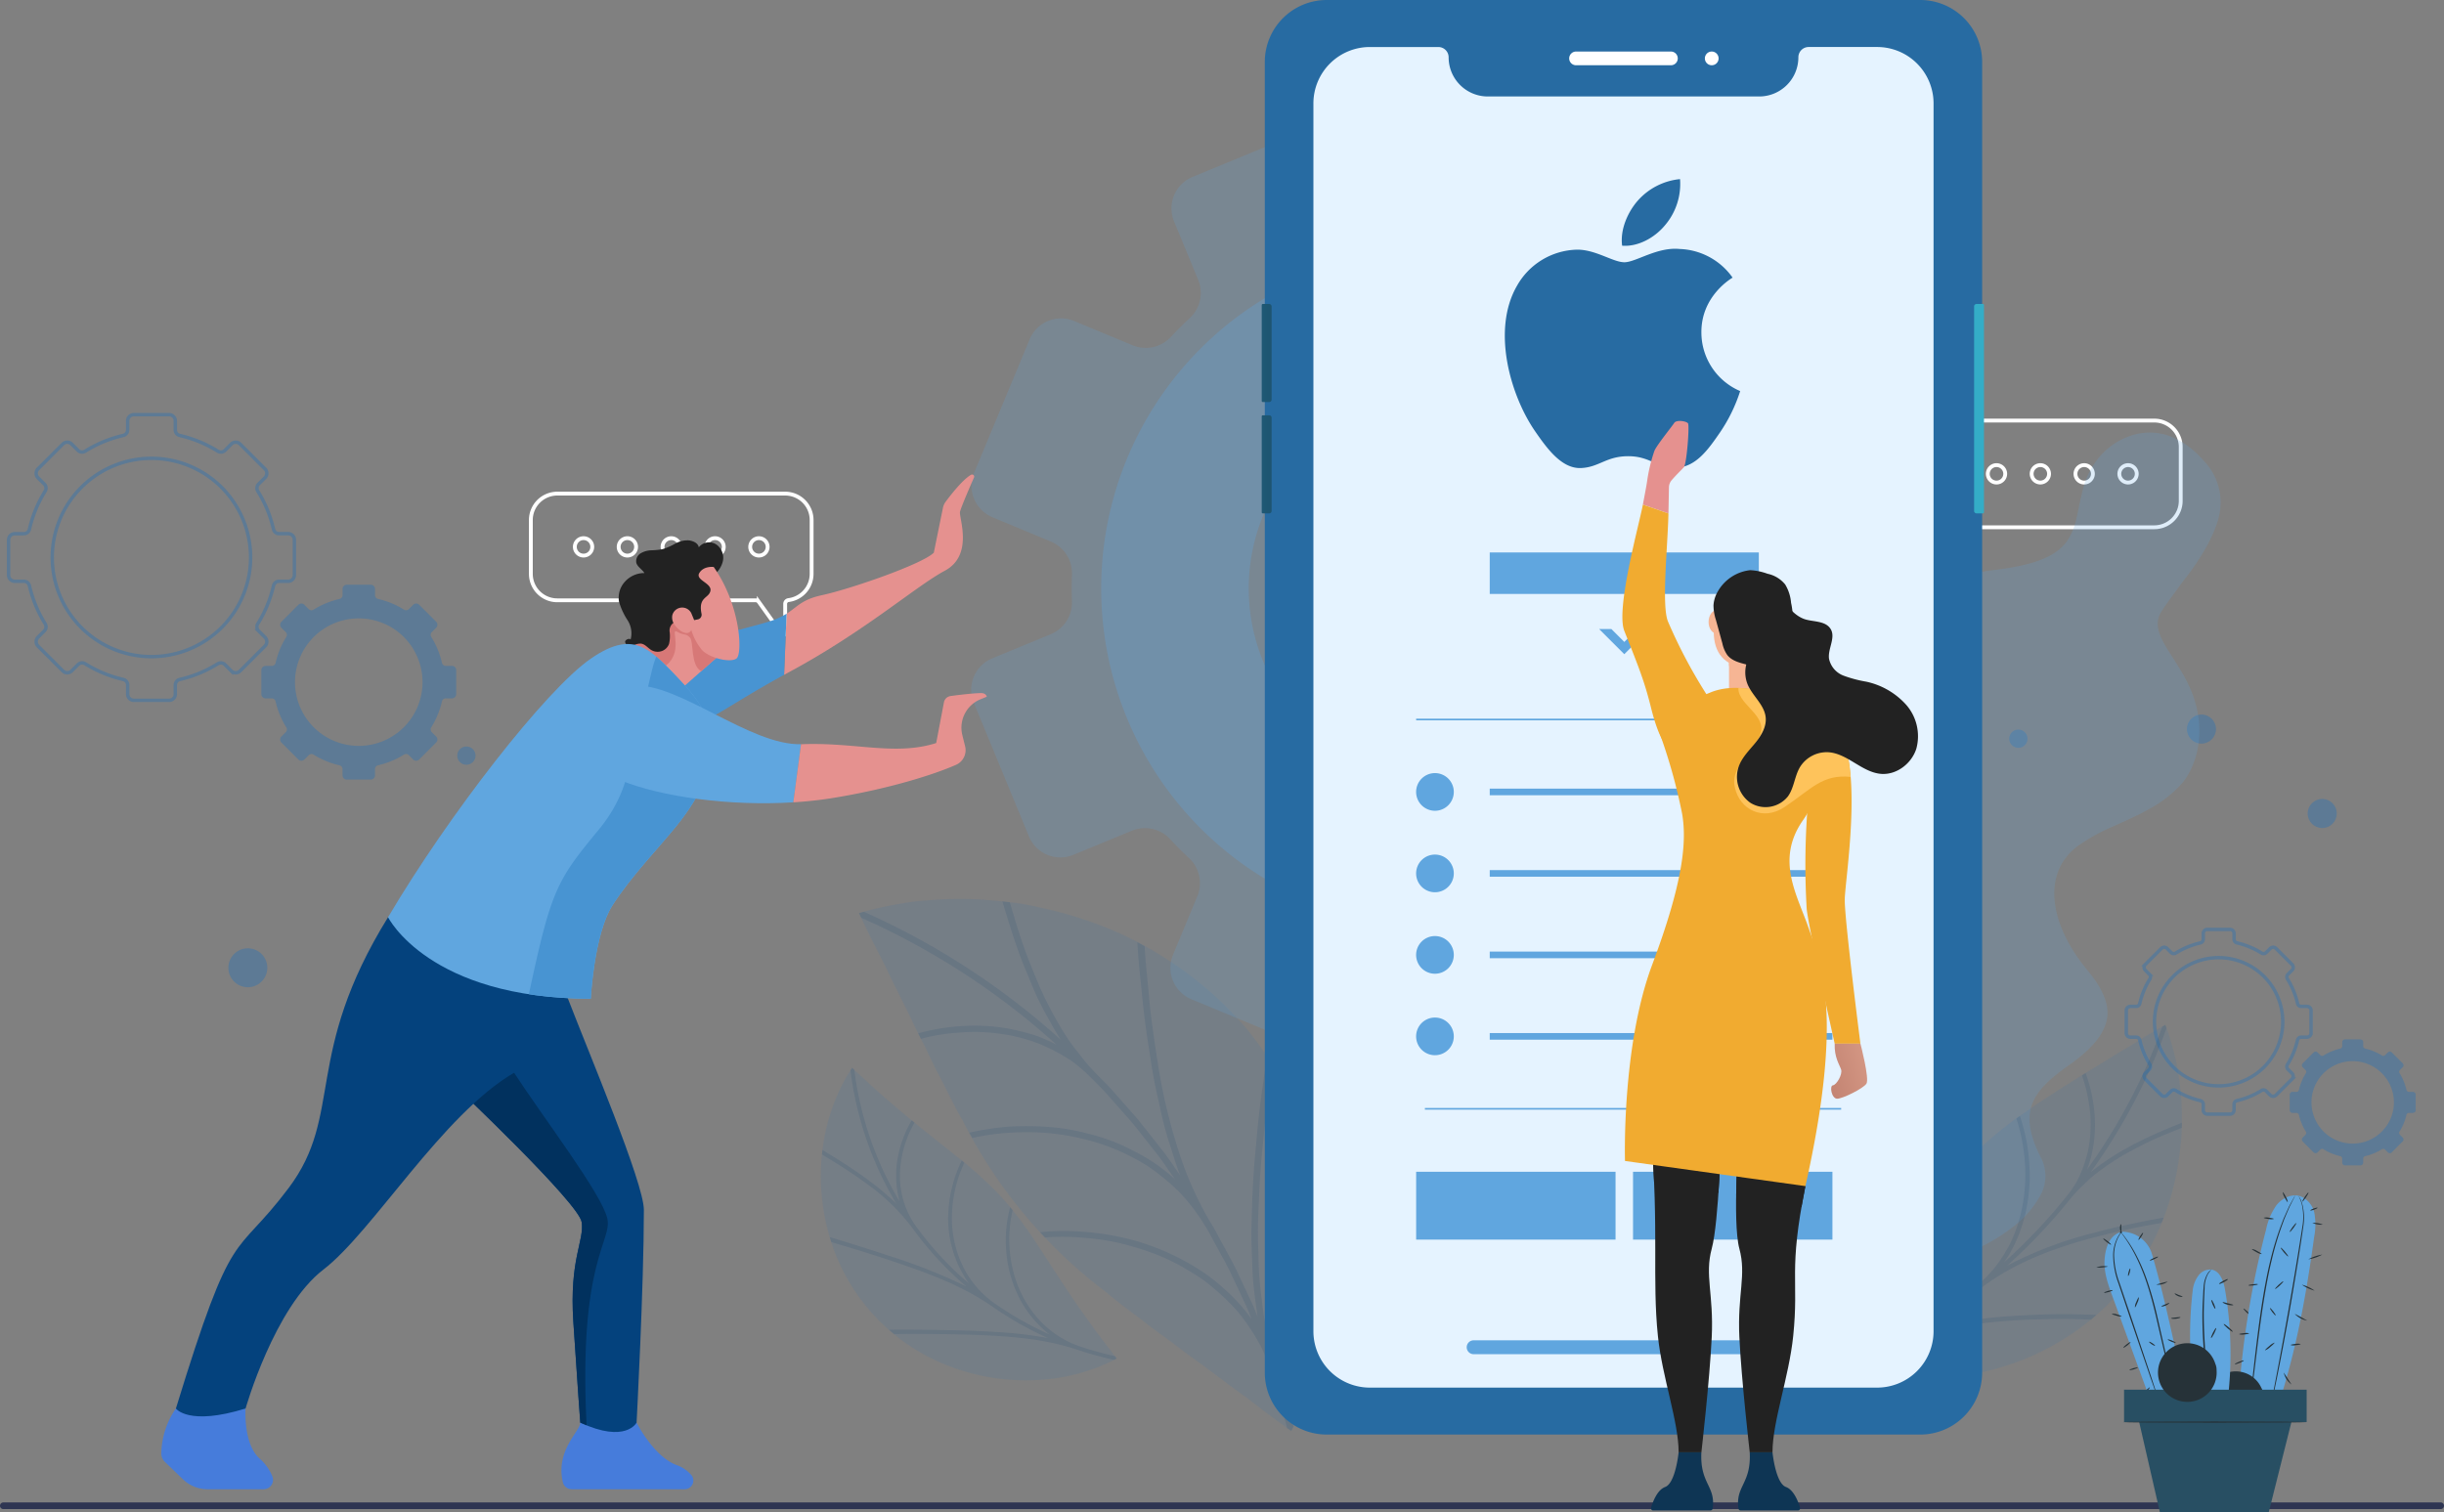<svg xmlns="http://www.w3.org/2000/svg" xmlns:xlink="http://www.w3.org/1999/xlink" width="570" height="352.791" viewBox="0 0 570 352.791">
  <rect x="0" y="0" width="570" height="352.791" fill="#808080" stroke="none"/>
  <defs>
    <linearGradient id="linear-gradient" x1="6.052" y1="0.5" x2="-22.765" y2="0.5" gradientUnits="objectBoundingBox">
      <stop offset="0" stop-color="#19425e"/>
      <stop offset="0.992" stop-color="#34adc7"/>
    </linearGradient>
    <linearGradient id="linear-gradient-3" x1="147.216" y1="-0.457" x2="118.4" y2="-0.457" xlink:href="#linear-gradient"/>
    <linearGradient id="linear-gradient-4" x1="4.544" y1="-1.484" x2="-3.147" y2="2.078" gradientUnits="objectBoundingBox">
      <stop offset="0" stop-color="#fcc4ad"/>
      <stop offset="0.147" stop-color="#f3baa4"/>
      <stop offset="0.393" stop-color="#dca08c"/>
      <stop offset="0.706" stop-color="#b77666"/>
      <stop offset="0.958" stop-color="#955043"/>
    </linearGradient>
  </defs>
  <g id="IT_Service_Luxembourg_ic_8" transform="translate(-212 -4524.142)">
    <g id="IT_Service_Dominica_ic_3" transform="translate(-598 3053.627)">
      <g id="IT_Service_Myanmar_ic_3" transform="translate(642 -9343)">
        <g id="flutter-app-development" transform="translate(130.293 10789.835)">
          <g id="Group_1436" data-name="Group 1436" transform="translate(72.97 95.165)">
            <g id="Group_10" data-name="Group 10" transform="translate(0 0)">
              <g id="Group_3" data-name="Group 3" transform="translate(-33.263 25.231)" opacity="0.3">
                <path id="Path_1" data-name="Path 1" d="M253.267,154.642v-8.2a1.452,1.452,0,0,0-1.453-1.453H249.7a1.333,1.333,0,0,1-1.3-1.023,29.025,29.025,0,0,0-3.655-8.869,1.354,1.354,0,0,1,.177-1.679l1.485-1.485a1.454,1.454,0,0,0,0-2.055l-5.8-5.8a1.452,1.452,0,0,0-2.055,0l-1.484,1.484a1.353,1.353,0,0,1-1.679.176,29.048,29.048,0,0,0-8.873-3.659,1.332,1.332,0,0,1-1.022-1.3v-2.1a1.454,1.454,0,0,0-1.454-1.454h-8.208a1.454,1.454,0,0,0-1.454,1.454v2.1a1.333,1.333,0,0,1-1.023,1.3,29.032,29.032,0,0,0-8.873,3.659,1.353,1.353,0,0,1-1.679-.177l-1.482-1.482a1.452,1.452,0,0,0-2.055,0l-5.8,5.8a1.454,1.454,0,0,0,0,2.055l1.483,1.483a1.352,1.352,0,0,1,.176,1.679,29.078,29.078,0,0,0-3.656,8.872,1.332,1.332,0,0,1-1.3,1.023h-2.109a1.453,1.453,0,0,0-1.454,1.453v8.2a1.453,1.453,0,0,0,1.454,1.453h2.109a1.332,1.332,0,0,1,1.3,1.022,29.062,29.062,0,0,0,3.659,8.869,1.353,1.353,0,0,1-.176,1.679l-1.485,1.488a1.453,1.453,0,0,0,0,2.055l5.8,5.8a1.452,1.452,0,0,0,2.055,0l1.488-1.488a1.354,1.354,0,0,1,1.68-.176A29.052,29.052,0,0,0,213.362,179a1.333,1.333,0,0,1,1.023,1.3v2.116a1.454,1.454,0,0,0,1.454,1.454h8.2a1.454,1.454,0,0,0,1.454-1.454V180.3a1.333,1.333,0,0,1,1.023-1.3,29.044,29.044,0,0,0,8.869-3.652,1.353,1.353,0,0,1,1.679.176l1.488,1.488a1.452,1.452,0,0,0,2.055,0l5.8-5.8a1.453,1.453,0,0,0,0-2.055l-1.488-1.488a1.354,1.354,0,0,1-.177-1.679,29.021,29.021,0,0,0,3.656-8.869,1.332,1.332,0,0,1,1.3-1.023h2.113a1.452,1.452,0,0,0,1.449-1.453Zm-33.332,19.03a23.13,23.13,0,1,1,23.12-23.14,23.13,23.13,0,0,1-23.12,23.14Z" transform="translate(-186.607 -117.211)" fill="none" stroke="#0a6cc7" stroke-miterlimit="10" stroke-width="0.79"/>
                <path id="Path_2" data-name="Path 2" d="M305.7,192.309v-5.591a.992.992,0,0,0-.992-.992h-1.439a.908.908,0,0,1-.889-.7,19.791,19.791,0,0,0-2.49-6.044.922.922,0,0,1,.12-1.145l1.012-1.012a.992.992,0,0,0,0-1.4l-3.954-3.954a.992.992,0,0,0-1.4,0l-1.011,1.011a.923.923,0,0,1-1.145.12,19.779,19.779,0,0,0-6.046-2.493.908.908,0,0,1-.7-.887v-1.431a.992.992,0,0,0-.992-.992h-5.591a.992.992,0,0,0-.992.992v1.434a.909.909,0,0,1-.7.889,19.8,19.8,0,0,0-6.048,2.493.923.923,0,0,1-1.145-.12l-1.01-1.01a.992.992,0,0,0-1.4,0l-3.953,3.954a.992.992,0,0,0,0,1.4l1.011,1.011a.922.922,0,0,1,.12,1.144,19.784,19.784,0,0,0-2.491,6.047.908.908,0,0,1-.889.7h-1.438a.992.992,0,0,0-.992.992v5.591a.992.992,0,0,0,.992.992h1.438a.907.907,0,0,1,.888.7,19.82,19.82,0,0,0,2.492,6.045.922.922,0,0,1-.12,1.145l-1.012,1.012a.992.992,0,0,0,0,1.4l3.953,3.954a.992.992,0,0,0,1.4,0l1.013-1.013a.921.921,0,0,1,1.144-.12,19.812,19.812,0,0,0,6.044,2.489.908.908,0,0,1,.7.889v1.443a.992.992,0,0,0,.992.992h5.592a.992.992,0,0,0,.992-.992V209.8a.907.907,0,0,1,.7-.887,19.818,19.818,0,0,0,6.044-2.489.922.922,0,0,1,1.144.12l1.014,1.014a.992.992,0,0,0,1.4,0l3.954-3.954a.992.992,0,0,0,0-1.4l-1.013-1.013a.923.923,0,0,1-.12-1.145A19.8,19.8,0,0,0,302.377,194a.908.908,0,0,1,.889-.7h1.44a.992.992,0,0,0,.99-1ZM282.98,204.389a14.874,14.874,0,1,1,14.867-14.88,14.874,14.874,0,0,1-14.867,14.88Z" transform="translate(-201.301 -127.105)" fill="#0a6cc7"/>
              </g>
              <g id="Group_3-2" data-name="Group 3" transform="translate(460.638 145.324)" opacity="0.3">
                <path id="Path_1-2" data-name="Path 1" d="M229.7,141.411v-5.3a.939.939,0,0,0-.939-.939H227.4a.862.862,0,0,1-.842-.661,18.766,18.766,0,0,0-2.363-5.734.875.875,0,0,1,.114-1.086l.96-.96a.94.94,0,0,0,0-1.329l-3.751-3.751a.939.939,0,0,0-1.328,0l-.959.959a.875.875,0,0,1-1.086.114,18.78,18.78,0,0,0-5.736-2.366.861.861,0,0,1-.661-.842v-1.361a.94.94,0,0,0-.94-.94H205.5a.94.94,0,0,0-.94.94v1.36a.862.862,0,0,1-.661.842,18.77,18.77,0,0,0-5.737,2.366.875.875,0,0,1-1.086-.114l-.958-.958a.939.939,0,0,0-1.328,0l-3.75,3.751a.94.94,0,0,0,0,1.329l.959.959a.874.874,0,0,1,.114,1.085,18.8,18.8,0,0,0-2.364,5.736.861.861,0,0,1-.842.661h-1.363a.939.939,0,0,0-.94.939v5.3a.939.939,0,0,0,.94.939h1.363a.861.861,0,0,1,.842.661,18.79,18.79,0,0,0,2.366,5.734.875.875,0,0,1-.114,1.086l-.96.962a.939.939,0,0,0,0,1.328l3.75,3.751a.939.939,0,0,0,1.328,0l.962-.962a.875.875,0,0,1,1.086-.114,18.783,18.783,0,0,0,5.734,2.361.862.862,0,0,1,.661.842v1.368a.94.94,0,0,0,.94.94h5.3a.94.94,0,0,0,.94-.94V158a.862.862,0,0,1,.661-.842,18.778,18.778,0,0,0,5.734-2.361.875.875,0,0,1,1.085.114l.962.962a.939.939,0,0,0,1.328,0l3.751-3.751a.939.939,0,0,0,0-1.328l-.962-.962a.875.875,0,0,1-.114-1.086,18.763,18.763,0,0,0,2.364-5.734.861.861,0,0,1,.842-.662h1.366a.939.939,0,0,0,.937-.939Zm-21.55,12.3A14.954,14.954,0,1,1,223.1,138.753a14.954,14.954,0,0,1-14.948,14.961Z" transform="translate(-186.607 -117.211)" fill="none" stroke="#0a6cc7" stroke-miterlimit="10" stroke-width="0.79"/>
                <path id="Path_2-2" data-name="Path 2" d="M289.635,183.292v-3.615a.642.642,0,0,0-.642-.642h-.931a.587.587,0,0,1-.575-.451,12.8,12.8,0,0,0-1.61-3.908.6.6,0,0,1,.078-.74l.654-.654a.642.642,0,0,0,0-.906l-2.556-2.556a.642.642,0,0,0-.9,0l-.654.654a.6.6,0,0,1-.74.078,12.788,12.788,0,0,0-3.909-1.612.587.587,0,0,1-.449-.573v-.925a.642.642,0,0,0-.642-.642h-3.615a.642.642,0,0,0-.642.642v.927a.587.587,0,0,1-.451.575,12.8,12.8,0,0,0-3.91,1.612.6.6,0,0,1-.74-.078l-.653-.653a.642.642,0,0,0-.906,0l-2.555,2.556a.642.642,0,0,0,0,.906l.654.654a.6.6,0,0,1,.078.739,12.791,12.791,0,0,0-1.611,3.909.587.587,0,0,1-.575.45H260.9a.642.642,0,0,0-.642.642V183.3a.642.642,0,0,0,.642.642h.93a.587.587,0,0,1,.574.45,12.814,12.814,0,0,0,1.611,3.908.6.6,0,0,1-.078.74l-.654.654a.642.642,0,0,0,0,.906l2.555,2.556a.642.642,0,0,0,.906,0l.655-.655a.6.6,0,0,1,.739-.078,12.809,12.809,0,0,0,3.908,1.609.587.587,0,0,1,.451.575v.933a.642.642,0,0,0,.642.642h3.616a.642.642,0,0,0,.642-.642V194.6a.587.587,0,0,1,.451-.574,12.813,12.813,0,0,0,3.907-1.609.6.6,0,0,1,.739.078l.656.656a.642.642,0,0,0,.9,0l2.556-2.556a.642.642,0,0,0,0-.906l-.655-.655a.6.6,0,0,1-.078-.74,12.8,12.8,0,0,0,1.611-3.908.587.587,0,0,1,.575-.45H289a.642.642,0,0,0,.64-.645Zm-14.686,7.81a9.616,9.616,0,1,1,9.612-9.62,9.616,9.616,0,0,1-9.612,9.62Z" transform="translate(-222.141 -141.136)" fill="#0a6cc7"/>
              </g>
              <g id="Group_4" data-name="Group 4" opacity="0.3">
                <circle id="Ellipse_3" data-name="Ellipse 3" cx="3.391" cy="3.391" r="3.391" transform="translate(502.945 114.894)" fill="#0a6cc7"/>
                <circle id="Ellipse_4" data-name="Ellipse 4" cx="2.127" cy="2.127" r="2.127" transform="translate(339.126)" fill="#0a6cc7"/>
                <path id="Path_3" data-name="Path 3" d="M198.753,97.413a2.127,2.127,0,1,1-2.127-2.127A2.127,2.127,0,0,1,198.753,97.413Z" transform="translate(238.845 3.427)" fill="#0a6cc7"/>
                <path id="Path_4" data-name="Path 4" d="M245.763,228.209a2.127,2.127,0,1,1-2.127-2.127A2.127,2.127,0,0,1,245.763,228.209Z" transform="translate(-170.125 -123.422)" fill="#0a6cc7"/>
                <circle id="Ellipse_7" data-name="Ellipse 7" cx="3.391" cy="3.391" r="3.391" transform="translate(474.78 95.203)" fill="#0a6cc7"/>
                <path id="Path_6" data-name="Path 6" d="M490.764,242.243a4.537,4.537,0,1,1-4.538-4.538,4.537,4.537,0,0,1,4.538,4.538Z" transform="translate(-169.421 -123.405)" fill="#0a6cc7"/>
                <path id="Path_7" data-name="Path 7" d="M156.6,186.217a4.537,4.537,0,1,1-4.537-4.537,4.537,4.537,0,0,1,4.537,4.537Z" transform="translate(-129.523 -31.941)" fill="#0a6cc7"/>
              </g>
            </g>
            <g id="Group_32" data-name="Group 32" transform="translate(407.856 26.623)">
              <path id="Path_79" data-name="Path 79" d="M626.283,207.074H573.137a6.167,6.167,0,0,0-6.167,6.167V225.8a6.17,6.17,0,0,0,5.388,6.119.888.888,0,0,1,.777.882v6.874a.409.409,0,0,0,.741.237l5.413-7.57a.9.9,0,0,1,.729-.376h46.262a6.167,6.167,0,0,0,6.167-6.167V213.241a6.167,6.167,0,0,0-6.166-6.167Z" transform="translate(-566.97 -207.074)" fill="none" stroke="#fff" stroke-miterlimit="10" stroke-width="0.896"/>
              <g id="Group_31" data-name="Group 31" transform="translate(10.26 10.396)">
                <path id="Path_80" data-name="Path 80" d="M581.275,219.485a2.031,2.031,0,1,1-2.031-2.031,2.031,2.031,0,0,1,2.031,2.031Z" transform="translate(-577.214 -217.454)" fill="none" stroke="#fff" stroke-miterlimit="10" stroke-width="0.896"/>
                <path id="Path_81" data-name="Path 81" d="M591.484,219.485a2.031,2.031,0,1,1-2.031-2.031,2.031,2.031,0,0,1,2.031,2.031Z" transform="translate(-577.199 -217.454)" fill="none" stroke="#fff" stroke-miterlimit="10" stroke-width="0.896"/>
                <path id="Path_82" data-name="Path 82" d="M601.693,219.485a2.029,2.029,0,1,1-.594-1.436,2.03,2.03,0,0,1,.594,1.436Z" transform="translate(-577.183 -217.454)" fill="none" stroke="#fff" stroke-miterlimit="10" stroke-width="0.896"/>
                <path id="Path_83" data-name="Path 83" d="M611.9,219.485a2.031,2.031,0,1,1-2.031-2.031,2.031,2.031,0,0,1,2.031,2.031Z" transform="translate(-577.167 -217.454)" fill="none" stroke="#fff" stroke-miterlimit="10" stroke-width="0.896"/>
                <path id="Path_84" data-name="Path 84" d="M622.112,219.485a2.029,2.029,0,1,1-.594-1.436A2.031,2.031,0,0,1,622.112,219.485Z" transform="translate(-577.151 -217.454)" fill="none" stroke="#fff" stroke-miterlimit="10" stroke-width="0.896"/>
              </g>
            </g>
            <g id="Group_34" data-name="Group 34" transform="translate(88.545 43.663)">
              <path id="Path_85" data-name="Path 85" d="M206.9,262.031h53.145a6.167,6.167,0,0,1,6.167,6.167v12.555a6.168,6.168,0,0,1-5.389,6.119.889.889,0,0,0-.775.883v6.873a.408.408,0,0,1-.741.237l-5.413-7.57a.9.9,0,0,0-.729-.375H206.9a6.167,6.167,0,0,1-6.167-6.167V268.2a6.167,6.167,0,0,1,6.167-6.167Z" transform="translate(-200.733 -262.031)" fill="none" stroke="#fff" stroke-miterlimit="10" stroke-width="0.896"/>
              <g id="Group_33" data-name="Group 33" transform="translate(10.26 10.395)">
                <path id="Path_86" data-name="Path 86" d="M251.814,274.441a2.031,2.031,0,1,0,2.031-2.031A2.031,2.031,0,0,0,251.814,274.441Z" transform="translate(-210.914 -272.41)" fill="none" stroke="#fff" stroke-miterlimit="10" stroke-width="0.896"/>
                <path id="Path_87" data-name="Path 87" d="M241.6,274.441a2.031,2.031,0,1,0,2.03-2.031A2.031,2.031,0,0,0,241.6,274.441Z" transform="translate(-210.93 -272.41)" fill="none" stroke="#fff" stroke-miterlimit="10" stroke-width="0.896"/>
                <path id="Path_88" data-name="Path 88" d="M231.4,274.441a2.031,2.031,0,1,0,2.031-2.031A2.031,2.031,0,0,0,231.4,274.441Z" transform="translate(-210.947 -272.41)" fill="none" stroke="#fff" stroke-miterlimit="10" stroke-width="0.896"/>
                <path id="Path_89" data-name="Path 89" d="M221.186,274.441a2.031,2.031,0,1,0,2.03-2.031,2.031,2.031,0,0,0-2.03,2.031Z" transform="translate(-210.962 -272.41)" fill="none" stroke="#fff" stroke-miterlimit="10" stroke-width="0.896"/>
                <path id="Path_90" data-name="Path 90" d="M210.977,274.441a2.031,2.031,0,1,0,2.03-2.031A2.031,2.031,0,0,0,210.977,274.441Z" transform="translate(-210.977 -272.41)" fill="none" stroke="#fff" stroke-miterlimit="10" stroke-width="0.896"/>
              </g>
            </g>
          </g>
          <g id="Group_68" data-name="Group 68" transform="translate(79.859 23.68)">
            <g id="Group_4-2" data-name="Group 4" transform="translate(358.513 100.905)">
              <g id="Group_3-3" data-name="Group 3" transform="translate(0 0)" opacity="0.2">
                <path id="Path_4-2" data-name="Path 4" d="M591.9,264.7c9.807-1.187,14.16-3.287,16.668-6.446a14.643,14.643,0,0,0,2.411-5.631c.264-1.075.472-2.23.718-3.427.269-1.182.548-2.426.885-3.728a18.447,18.447,0,0,1,3.908-7.321,16.414,16.414,0,0,1,7.014-4.714c5.37-1.86,11.6-.6,17.284,5.936a14.04,14.04,0,0,1,3.8,9.887c-.06,3.3-1.414,6.4-3.019,9.54a60.185,60.185,0,0,1-5.85,8.685c-1.938,2.716-3.8,5.1-4.947,6.948-2.342,3.668.576,7.4,3.526,12.1,3.014,4.733,6.035,10.407,5.171,18.482a19.439,19.439,0,0,1-1.416,5.316,15.463,15.463,0,0,1-2.5,4.2,28.371,28.371,0,0,1-7.613,5.943c-2.869,1.631-6.023,2.982-9.012,4.327a43.2,43.2,0,0,0-7.722,4.365c-8.508,6.414-6.431,18.465,2.446,29.075,4.425,5.331,5.384,9.426,3.925,12.938-1.344,3.527-4.743,6.555-8.94,9.469-8.066,5.848-11.407,10.5-5.923,21.234a9.264,9.264,0,0,1,.143,8.13,22.823,22.823,0,0,1-6.487,7.786,41.192,41.192,0,0,1-24.3,8.883c-9.259.075-19.661-3.709-28.359-11.312a48.529,48.529,0,0,1-16.219-32.4,40.861,40.861,0,0,1,4.84-22.806c3.279-6.344,8.148-11.446,12.833-16.163,2.3-2.374,4.813-4.585,7.1-6.827a69.763,69.763,0,0,0,6.305-6.871,34.852,34.852,0,0,0,4.957-7.563,27.961,27.961,0,0,0,1.621-4.332,34.345,34.345,0,0,0,1.1-4.789c.5-3.386.792-6.608.974-9.678.257-3.036.454-5.9.606-8.634.17-2.723.274-5.326.556-7.733a50.417,50.417,0,0,1,1.27-6.728,24.023,24.023,0,0,1,2.342-5.792,17.243,17.243,0,0,1,4.18-4.676C579.683,267.651,584.514,265.565,591.9,264.7Z" transform="translate(-527.351 -232.653)" fill="#60a6df"/>
              </g>
            </g>
            <g id="Group_16" data-name="Group 16" transform="translate(158.183 209.703)" opacity="0.3">
              <path id="Path_13" data-name="Path 13" d="M498.034,328.134A85.93,85.93,0,0,1,514.61,361.1a91.649,91.649,0,0,1,2.526,16.559c.146,2.657.245,5.209.207,7.686-.107,2.511-.279,4.916-.5,7.2a79.079,79.079,0,0,1-2.15,12.367q-.666,2.72-1.348,5.022c-.522,1.556-1.033,2.968-1.516,4.233a74.453,74.453,0,0,1-3.4,7.767s-2.671-1.845-6.781-4.965l-3.32-2.555-3.963-2.887c-2.77-2.037-5.668-4.316-8.967-6.636-1.608-1.175-3.228-2.389-4.841-3.641-1.682-1.226-3.432-2.46-5.119-3.746-3.282-2.618-6.963-5.145-10.222-7.956a115.046,115.046,0,0,1-33.477-40.1c-2.177-3.709-4.013-7.783-6-11.477-.964-1.888-1.867-3.83-2.77-5.707-.945-1.81-1.85-3.623-2.718-5.414-1.695-3.661-3.419-6.919-4.928-10.008-.755-1.562-1.467-3.04-2.13-4.414-.693-1.346-1.336-2.591-1.919-3.725-2.337-4.6-3.675-7.559-3.675-7.559a74.322,74.322,0,0,1,8.25-1.953c1.329-.248,2.81-.495,4.434-.736,1.593-.177,3.319-.316,5.18-.429a79.073,79.073,0,0,1,12.549.094c2.29.189,4.688.449,7.177.792,2.444.406,4.937.959,7.526,1.578a91.718,91.718,0,0,1,15.842,5.442,85.932,85.932,0,0,1,29.479,22.2Z" transform="translate(-407.597 -297.827)" fill="#0a6cc7" opacity="0.3"/>
              <g id="Group_15" data-name="Group 15" transform="translate(0.005 0.578)" opacity="0.5">
                <path id="Path_14" data-name="Path 14" d="M474.213,308.607l-1.7-.938c.165,2.741.445,6.3.908,10.337.389,4.11.877,8.777,1.668,13.571.384,2.411.712,4.974,1.194,7.49.435,2.555,1.078,5.017,1.613,7.641.563,2.6,1.234,5.185,2.043,7.726.84,2.519,1.571,5.18,2.609,7.684-1.509-2.086-2.883-4.27-4.5-6.273l-4.781-6.065c-1.625-1.995-3.388-3.878-5.073-5.821-.862-.957-1.688-1.945-2.572-2.876l-2.716-2.746a45.387,45.387,0,0,1-4.04-4.717,46.927,46.927,0,0,1-3.517-4.9,93.967,93.967,0,0,1-5.521-10.411c-1.516-3.6-2.928-7.046-4.1-10.431s-2.091-6.7-2.968-9.513l-1.722-.2c1.385,4.462,2.982,10.053,5.244,15.561,1.163,2.713,2.276,5.7,3.694,8.459.693,1.4,1.457,2.761,2.247,4.127q1.13,2.113,2.443,4.13a173.611,173.611,0,0,0-45.953-29.861l-1.105.321h0l.495,1.073a172.042,172.042,0,0,1,45.545,29.6,46.7,46.7,0,0,0-4.273-1.919,44.169,44.169,0,0,0-4.43-1.272,41.143,41.143,0,0,0-8.641-1.2,49.818,49.818,0,0,0-14.9,1.754l.653,1.286a44.829,44.829,0,0,1,8.828-1.447,41.344,41.344,0,0,1,10.356.384,36.743,36.743,0,0,1,10.771,3.286,43.685,43.685,0,0,1,5.163,2.934,38.542,38.542,0,0,1,4.634,4.013l2.694,2.721c.88.923,1.7,1.9,2.552,2.853,1.673,1.928,3.42,3.793,5.032,5.773l4.741,6.015c1.608,1.985,2.968,4.155,4.466,6.22a42.252,42.252,0,0,0-6.337-4.782,61.429,61.429,0,0,0-6.8-3.5,46.652,46.652,0,0,0-6.958-2.307,53.04,53.04,0,0,0-6.741-1.347,67.411,67.411,0,0,0-12.143-.318,70.269,70.269,0,0,0-9,1.391l.709,1.241a56.786,56.786,0,0,1,11-1.324,54.981,54.981,0,0,1,14.678,1.5,49.394,49.394,0,0,1,15.646,6.659,54.9,54.9,0,0,1,7.007,5.824,45.226,45.226,0,0,1,5.78,7.561c1.132,1.717,2.006,3.582,3.019,5.369.965,1.811,1.989,3.594,2.908,5.429l2.619,5.576,1.311,2.786c.417.938.773,1.9,1.161,2.853a41.784,41.784,0,0,0-6.639-7.274,42.783,42.783,0,0,0-7.6-5.489,56,56,0,0,0-15.592-6.2,67.414,67.414,0,0,0-12.83-1.568,50.466,50.466,0,0,0-6.678.289l1.187,1.21a55.629,55.629,0,0,1,9.631.135,58.449,58.449,0,0,1,7.193,1.064,67.537,67.537,0,0,1,8,2.36,47.278,47.278,0,0,1,8.282,3.957c1.375.806,2.75,1.682,4.11,2.63q1.925,1.484,3.791,3.184c1.241,1.135,2.453,2.346,3.623,3.629a41.425,41.425,0,0,1,3.128,4.172A53.318,53.318,0,0,1,501.5,402.3a45.5,45.5,0,0,1,2.028,5.115c1.611,4.452,2.693,9.054,3.93,13.613l.967.678.514-1.032c-1.247-4.6-2.341-9.248-3.965-13.737-.6-1.781-1.066-3.578-1.489-5.362q-.741-2.64-1.212-5.3c-.332-1.77-.522-3.573-.75-5.343q-.383-2.627-.561-5.275c-.122-1.764-.184-3.531-.2-5.3q-.133-2.592-.122-5.173c-.015-3.426.255-6.9.347-10.11.153-3.247.416-6.405.729-9.392s.522-5.691.838-8.2c.579-4.981,1.295-8.978,1.6-11.063l-1.365-2.028c-.2.977-.578,3.618-1.134,7.532-.578,3.932-1.135,8.973-1.589,14.642-.607,5.775-.8,11.971-.943,18.549-.008,3.255.158,6.516.289,9.888.15,3.364.7,6.616,1.129,10.018-.4-.959-.753-1.931-1.172-2.878l-1.322-2.812-2.643-5.625c-.928-1.85-1.958-3.65-2.933-5.476-1.02-1.8-1.9-3.682-3.045-5.416a82.159,82.159,0,0,1-7.6-17.413,133.879,133.879,0,0,1-4.245-17.683c-.938-5.877-1.76-11.378-2.262-16.423C474.876,316.206,474.391,311.952,474.213,308.607Z" transform="translate(-407.602 -298.17)" fill="#04427d"/>
              </g>
            </g>
            <g id="Group_18" data-name="Group 18" transform="translate(149.284 249.108)" opacity="0.3">
              <path id="Path_15" data-name="Path 15" d="M444.493,351.638a91.541,91.541,0,0,1,8.706,11.646c2.726,4.1,5.421,8.4,8.061,12.227,2.619,3.83,5.118,7.291,6.994,9.727l3.03,3.992-1.187.617a35.57,35.57,0,0,1-3.463,1.516,45.656,45.656,0,0,1-13.206,2.854,49.457,49.457,0,0,1-19.345-2.543,46.139,46.139,0,0,1-30.431-33.44,49.441,49.441,0,0,1-.713-19.5,45.691,45.691,0,0,1,4.085-12.868,36.365,36.365,0,0,1,1.834-3.31l.728-1.127,3.689,3.393c2.249,2.1,5.459,4.908,9.027,7.876,3.562,2.99,7.585,6.077,11.414,9.176A91.342,91.342,0,0,1,444.493,351.638Z" transform="translate(-402.292 -321.43)" fill="#0a6cc7" opacity="0.3"/>
              <g id="Group_17" data-name="Group 17" transform="translate(0.265 0.002)">
                <path id="Path_16" data-name="Path 16" d="M435.66,343.562l-.6-.52a30.914,30.914,0,0,0-3.135,11.99,26.052,26.052,0,0,0,4.8,16.7,76.826,76.826,0,0,1-12.427-13.46,20.129,20.129,0,0,1-3.6-13.2,25.453,25.453,0,0,1,3.342-10.861l-.661-.541a26.71,26.71,0,0,0-3.166,8.279,22.791,22.791,0,0,0,.355,10.669A78.828,78.828,0,0,1,410,321.9l-.524-.471h0l-.382.581a79.718,79.718,0,0,0,10.677,31.073c-5.474-5.326-12.216-9.464-17.207-12.508l-.115,1.052c3.142,1.892,7.009,4.289,10.763,7.077a47.578,47.578,0,0,1,10.332,10.1A77.726,77.726,0,0,0,436.12,372.43a130.847,130.847,0,0,0-17.744-7.062c-5.7-1.9-10.883-3.49-14.1-4.452l.369,1.171c3.944,1.144,10.388,3.082,17.173,5.441,6.875,2.39,13.906,5.1,20.36,9.576a78.608,78.608,0,0,0,12.981,7.359,93.08,93.08,0,0,0-11.988-1.411c-3.935-.265-7.8-.366-11.308-.44-7.01-.137-12.565-.148-13.786-.085l1.187,1.012c2.689-.061,9.753-.077,17.746.138,4.007.124,8.235.354,12.486.84a61.874,61.874,0,0,1,12.775,2.752,82.791,82.791,0,0,0,8.286,2.29l.614-.325s-.15-.206-.419-.568a81.477,81.477,0,0,1-8.189-2.264,23.025,23.025,0,0,1-10.289-7.152,26.381,26.381,0,0,1-5.105-9.962,30.155,30.155,0,0,1-.243-14.661l-.583-.714a30.276,30.276,0,0,0-.816,11.383,29.262,29.262,0,0,0,2.8,9.514,25.631,25.631,0,0,0,7.206,8.816,77.619,77.619,0,0,1-12.835-7.274A22.753,22.753,0,0,1,435.461,368a25.858,25.858,0,0,1-2.65-9.676A30.373,30.373,0,0,1,435.66,343.562Z" transform="translate(-402.449 -321.432)" fill="#04427d" opacity="0.5"/>
              </g>
            </g>
            <g id="Group_20" data-name="Group 20" transform="translate(387.764 239.073)" opacity="0.3">
              <path id="Path_17" data-name="Path 17" d="M607.894,379.329A60.4,60.4,0,0,1,587,393.448,65.507,65.507,0,0,1,576,396.734c-1.788.359-3.514.675-5.2.9-1.715.182-3.364.311-4.947.4a57.949,57.949,0,0,1-8.644-.158q-1.923-.16-3.571-.374c-1.117-.182-2.137-.371-3.053-.556a53.726,53.726,0,0,1-5.7-1.429s.947-2.037,2.618-5.207c.421-.787.882-1.646,1.377-2.572.484-.952,1-1.968,1.547-3.036,1.1-2.125,2.358-4.376,3.623-6.888,1.317-2.451,2.7-5.023,4.112-7.648,1.491-2.546,2.913-5.334,4.564-7.883a78.168,78.168,0,0,1,25.234-26.916c2.438-1.811,5.129-3.409,7.575-5.061l7.368-4.6c2.426-1.424,4.59-2.823,6.64-4.056l2.931-1.741,2.473-1.539c3.055-1.872,5.027-2.946,5.027-2.946a53.584,53.584,0,0,1,1.793,5.593q.365,1.355.751,3.012.322,1.63.6,3.539a57.832,57.832,0,0,1,.714,8.616c.019,1.583,0,3.237-.075,4.96-.112,1.7-.316,3.441-.559,5.249a65.3,65.3,0,0,1-2.572,11.18A60.4,60.4,0,0,1,607.894,379.329Z" transform="translate(-544.888 -315.419)" fill="#0a6cc7" opacity="0.3"/>
              <g id="Group_19" data-name="Group 19" transform="translate(0 0.002)" opacity="0.5">
                <path id="Path_18" data-name="Path 18" d="M619.089,361.634l.507-1.231c-1.863.3-4.282.743-7.014,1.348-2.786.566-5.943,1.253-9.172,2.162a90.477,90.477,0,0,0-20.32,7.682,132.371,132.371,0,0,0,14.691-15.527,31.125,31.125,0,0,1,2.927-3.147,32.162,32.162,0,0,1,3.109-2.788,60.649,60.649,0,0,1,6.764-4.544c2.366-1.294,4.65-2.489,6.895-3.509s4.461-1.863,6.346-2.628l.024-1.187c-6.09,2.407-14.445,5.936-21.271,11.531a134.39,134.39,0,0,0,17.69-33.627l-.281-.748h0l-.714.4a133.367,133.367,0,0,1-17.551,33.36c3.174-8.306,1.744-16.971-.349-22.519l-.855.542a32.833,32.833,0,0,1,1.552,6.035,29.81,29.81,0,0,1,.425,7.2A26.313,26.313,0,0,1,601,348.113a30.311,30.311,0,0,1-1.637,3.779,26.858,26.858,0,0,1-2.4,3.509,131.159,131.159,0,0,1-14.581,15.409c4.311-6.147,5.823-13.413,5.968-19.539a48.374,48.374,0,0,0-.693-8.439,50.625,50.625,0,0,0-1.595-6.152l-.811.594a41.5,41.5,0,0,1,1.7,7.543,39.974,39.974,0,0,1,.1,10.289,35.42,35.42,0,0,1-3.281,11.359,38.321,38.321,0,0,1-3.379,5.342,31.883,31.883,0,0,1-4.656,4.68c-2.222,1.781-4.541,3.436-6.836,5.12-2.394,1.537-4.688,3.237-7.167,4.643,6.688-6.608,9.474-15.434,10.167-22.416a48.7,48.7,0,0,0-.019-9.015,36.385,36.385,0,0,0-.745-4.6l-.748.937a40.492,40.492,0,0,1,.708,6.684,42.354,42.354,0,0,1-.112,5.071,48.423,48.423,0,0,1-.9,5.746,34.336,34.336,0,0,1-1.945,6.088c-.422,1.025-.891,2.057-1.413,3.085q-.826,1.475-1.808,2.929c-.654.967-1.362,1.923-2.123,2.856a29.6,29.6,0,0,1-2.534,2.587,36.747,36.747,0,0,1-2.869,2.374,31.69,31.69,0,0,1-3.279,1.952c-2.869,1.583-5.89,2.869-8.867,4.232-.224.474-.35.739-.35.739l.765.233c3-1.379,6.045-2.671,8.94-4.267,9.172-4.763,19.125-6.239,28.2-6.953,2.235-.192,4.416-.3,6.482-.349s3.937-.139,5.676-.137c3.452-.03,6.233.126,7.689.165l1.259-1.1c-.683-.056-2.523-.1-5.244-.157s-6.225-.017-10.14.172c-7.932.344-17.347,1.157-26.244,4.039,2.5-1.418,4.809-3.128,7.222-4.68,2.312-1.7,4.65-3.364,6.888-5.161,7.109-5.619,15.22-8.826,23.025-11.2a178.117,178.117,0,0,1,19.685-4.476Z" transform="translate(-544.888 -315.421)" fill="#04427d"/>
              </g>
            </g>
            <g id="Group_23" data-name="Group 23" transform="translate(184.357 27.813)">
              <g id="Group_21" data-name="Group 21" transform="translate(0 0)">
                <path id="Path_19" data-name="Path 19" d="M618.264,236.174l-13.693,5.649a7.994,7.994,0,0,1-8.913-2.023q-2.09-2.254-4.323-4.339a8,8,0,0,1-2-8.92l5.686-13.674a7.932,7.932,0,0,0-4.279-10.368L559.6,189.549a7.931,7.931,0,0,0-10.369,4.279L543.548,207.5a8,8,0,0,1-7.735,4.873q-3.052-.113-6.125-.007a7.993,7.993,0,0,1-7.717-4.893l-5.649-13.693a7.934,7.934,0,0,0-10.358-4.307l-31.179,12.862a7.934,7.934,0,0,0-4.307,10.358l5.649,13.691a7.994,7.994,0,0,1-2.023,8.915q-2.251,2.089-4.337,4.322a8,8,0,0,1-8.921,2l-13.673-5.686a7.93,7.93,0,0,0-10.368,4.277l-12.952,31.142a7.935,7.935,0,0,0,4.279,10.37l13.667,5.689a7.994,7.994,0,0,1,4.873,7.735q-.113,3.05-.005,6.123a8,8,0,0,1-4.894,7.717l-13.691,5.649a7.93,7.93,0,0,0-4.307,10.357l12.862,31.177a7.932,7.932,0,0,0,10.358,4.307l13.693-5.649a7.994,7.994,0,0,1,8.913,2.023q2.092,2.254,4.324,4.338a8,8,0,0,1,2,8.92l-5.686,13.674a7.933,7.933,0,0,0,4.279,10.368l31.142,12.95a7.931,7.931,0,0,0,10.368-4.279l5.686-13.673a8,8,0,0,1,7.735-4.874q3.052.113,6.125.007a7.994,7.994,0,0,1,7.717,4.893l5.649,13.693a7.932,7.932,0,0,0,10.358,4.306l31.179-12.862a7.934,7.934,0,0,0,4.308-10.358l-5.649-13.693a7.991,7.991,0,0,1,2.023-8.913q2.251-2.091,4.337-4.322a8,8,0,0,1,8.921-2l13.673,5.686a7.931,7.931,0,0,0,10.369-4.279L641.4,325.292a7.93,7.93,0,0,0-4.277-10.368l-13.674-5.686a8,8,0,0,1-4.874-7.735q.113-3.05.007-6.123a8,8,0,0,1,4.893-7.717l13.693-5.649a7.93,7.93,0,0,0,4.307-10.358L628.619,240.48A7.931,7.931,0,0,0,618.264,236.174Zm-72.488,94.014a34.465,34.465,0,1,1,18.714-45,34.465,34.465,0,0,1-18.714,45Z" transform="translate(-423.173 -188.872)" fill="#60a6df" opacity="0.2"/>
                <path id="Path_20" data-name="Path 20" d="M490.3,213.024A79.138,79.138,0,1,0,593.638,256,79.138,79.138,0,0,0,490.3,213.024Zm47.245,114.509a44.736,44.736,0,1,1,24.292-58.417,44.735,44.735,0,0,1-24.292,58.417Z" transform="translate(-411.024 -176.723)" fill="#60a6df" opacity="0.3"/>
              </g>
            </g>
            <g id="Group_49" data-name="Group 49" transform="translate(252.114 0)">
              <g id="Group_28" data-name="Group 28" transform="translate(0 0)">
                <path id="Rectangle_4" data-name="Rectangle 4" d="M14.452,0h138.4a14.452,14.452,0,0,1,14.451,14.452V320.2a14.451,14.451,0,0,1-14.451,14.451H14.452A14.452,14.452,0,0,1,0,320.2V14.455A14.452,14.452,0,0,1,14.452,0Z" transform="translate(0.717 0)" fill="#276ba2"/>
                <rect id="Rectangle_5" data-name="Rectangle 5" width="158.794" height="326.139" rx="13.031" transform="translate(4.973 4.257)" fill="#276ba2" stroke="#276ba2" stroke-miterlimit="10" stroke-width="0.25"/>
                <path id="Path_23" data-name="Path 23" d="M579.8,165.521h0a9.134,9.134,0,0,1-9.135,9.135h-63.3a9.134,9.134,0,0,1-9.134-9.135h0a2.4,2.4,0,0,0-2.4-2.4H479.858a13.165,13.165,0,0,0-13.165,13.167v286.4a13.163,13.163,0,0,0,13.165,13.164H598.165a13.164,13.164,0,0,0,13.165-13.165V176.283a13.165,13.165,0,0,0-13.165-13.165H582.2a2.4,2.4,0,0,0-2.4,2.4Z" transform="translate(-454.642 -152.153)" fill="#e5f3ff"/>
                <g id="Group_27" data-name="Group 27" transform="translate(71.712 12.028)">
                  <path id="Path_24" data-name="Path 24" d="M529.035,167h-22.12a1.6,1.6,0,0,1-1.6-1.6h0a1.6,1.6,0,0,1,1.6-1.6h22.119a1.6,1.6,0,0,1,1.6,1.6h0A1.6,1.6,0,0,1,529.035,167Z" transform="translate(-505.317 -163.806)" fill="#fff"/>
                  <path id="Path_25" data-name="Path 25" d="M529,165.4a1.6,1.6,0,1,1-1.6-1.6A1.6,1.6,0,0,1,529,165.4Z" transform="translate(-494.159 -163.806)" fill="#fff"/>
                </g>
                <path id="Rectangle_10" data-name="Rectangle 10" d="M.249,0h1.49a.567.567,0,0,1,.567.567V22.308a.567.567,0,0,1-.567.567H.249A.249.249,0,0,1,0,22.625V.249A.249.249,0,0,1,.249,0Z" transform="translate(0 70.913)" fill="url(#linear-gradient)"/>
                <path id="Rectangle_11" data-name="Rectangle 11" d="M.249,0h1.49a.567.567,0,0,1,.567.567V22.308a.567.567,0,0,1-.567.567H.249A.249.249,0,0,1,0,22.625V.249A.249.249,0,0,1,.249,0Z" transform="translate(0 96.88)" fill="url(#linear-gradient)"/>
                <path id="Rectangle_12" data-name="Rectangle 12" d="M.249,0h1.49a.567.567,0,0,1,.567.567V48.274a.567.567,0,0,1-.567.567H.249A.249.249,0,0,1,0,48.593V.249A.249.249,0,0,1,.249,0Z" transform="translate(168.447 119.754) rotate(180)" fill="url(#linear-gradient-3)"/>
              </g>
              <g id="Group_48" data-name="Group 48" transform="translate(36.007 128.874)">
                <g id="Group_46" data-name="Group 46" transform="translate(0)">
                  <g id="Group_45" data-name="Group 45">
                    <rect id="Rectangle_13" data-name="Rectangle 13" width="62.763" height="9.679" transform="translate(17.168)" fill="#60a6df"/>
                    <path id="Path_28" data-name="Path 28" d="M518.6,251.015l-3.015,3.015-3.015-3.015H509.71l5.873,5.872,5.872-5.872Z" transform="translate(-467.033 -233.153)" fill="#60a6df"/>
                    <g id="Group_32-2" data-name="Group 32" transform="translate(0.006 144.472)">
                      <rect id="Rectangle_14" data-name="Rectangle 14" width="46.503" height="15.828" fill="#60a6df"/>
                      <rect id="Rectangle_15" data-name="Rectangle 15" width="46.503" height="15.828" transform="translate(50.584)" fill="#60a6df"/>
                    </g>
                    <g id="Group_41" data-name="Group 41" transform="translate(0 51.472)">
                      <g id="Group_34-2" data-name="Group 34" transform="translate(0 0)">
                        <g id="Group_33-2" data-name="Group 33" transform="translate(17.168 3.622)">
                          <line id="Line_1" data-name="Line 1" x2="79.925" transform="translate(0 0.772)" fill="#34adc7"/>
                          <rect id="Rectangle_16" data-name="Rectangle 16" width="79.925" height="1.544" fill="#60a6df"/>
                        </g>
                        <path id="Path_29" data-name="Path 29" d="M490.866,277.167a4.394,4.394,0,1,1-4.394-4.394A4.394,4.394,0,0,1,490.866,277.167Z" transform="translate(-482.078 -272.773)" fill="#60a6df"/>
                      </g>
                      <g id="Group_36" data-name="Group 36" transform="translate(0 19.008)">
                        <g id="Group_35" data-name="Group 35" transform="translate(17.168 3.622)">
                          <line id="Line_2" data-name="Line 2" x2="79.925" transform="translate(0 0.772)" fill="#34adc7"/>
                          <rect id="Rectangle_17" data-name="Rectangle 17" width="79.925" height="1.544" fill="#60a6df"/>
                        </g>
                        <path id="Path_30" data-name="Path 30" d="M490.866,289.472a4.394,4.394,0,1,1-4.394-4.394A4.394,4.394,0,0,1,490.866,289.472Z" transform="translate(-482.078 -285.078)" fill="#60a6df"/>
                      </g>
                      <g id="Group_38" data-name="Group 38" transform="translate(0 38.016)">
                        <g id="Group_37" data-name="Group 37" transform="translate(17.168 3.622)">
                          <line id="Line_3" data-name="Line 3" x2="79.925" transform="translate(0 0.772)" fill="#34adc7"/>
                          <rect id="Rectangle_18" data-name="Rectangle 18" width="79.925" height="1.544" fill="#60a6df"/>
                        </g>
                        <path id="Path_31" data-name="Path 31" d="M490.866,301.778a4.394,4.394,0,1,1-4.394-4.394A4.394,4.394,0,0,1,490.866,301.778Z" transform="translate(-482.078 -297.384)" fill="#60a6df"/>
                      </g>
                      <g id="Group_40" data-name="Group 40" transform="translate(0 57.023)">
                        <g id="Group_39" data-name="Group 39" transform="translate(17.168 3.622)">
                          <line id="Line_4" data-name="Line 4" x2="79.925" transform="translate(0 0.772)" fill="#34adc7"/>
                          <rect id="Rectangle_19" data-name="Rectangle 19" width="79.925" height="1.544" fill="#60a6df"/>
                        </g>
                        <path id="Path_32" data-name="Path 32" d="M490.866,314.084a4.394,4.394,0,1,1-4.394-4.394A4.394,4.394,0,0,1,490.866,314.084Z" transform="translate(-482.078 -309.69)" fill="#60a6df"/>
                      </g>
                    </g>
                    <g id="Group_44" data-name="Group 44" transform="translate(0.006 38.777)">
                      <g id="Group_42" data-name="Group 42" transform="translate(2.04 90.818)">
                        <line id="Line_5" data-name="Line 5" x2="97.087" transform="translate(0 0.193)" fill="#34adc7"/>
                        <rect id="Rectangle_20" data-name="Rectangle 20" width="97.086" height="0.386" fill="#60a6df"/>
                      </g>
                      <g id="Group_43" data-name="Group 43">
                        <line id="Line_6" data-name="Line 6" x2="97.087" transform="translate(0 0.193)" fill="#34adc7"/>
                        <rect id="Rectangle_21" data-name="Rectangle 21" width="97.086" height="0.386" fill="#60a6df"/>
                      </g>
                    </g>
                  </g>
                  <path id="Path_33" data-name="Path 33" d="M561.6,361.673H491.337a1.618,1.618,0,0,1-1.618-1.618h0a1.618,1.618,0,0,1,1.618-1.618H561.6a1.618,1.618,0,0,1,1.618,1.618h0A1.618,1.618,0,0,1,561.6,361.673Z" transform="translate(-477.921 -174.646)" fill="#60a6df"/>
                </g>
              </g>
            </g>
            <g id="Group_58" data-name="Group 58" transform="translate(-4.527 110.687)">
              <g id="Group_52" data-name="Group 52" transform="translate(0 103.281)">
                <g id="Group_50" data-name="Group 50" transform="translate(68.703 12.14)">
                  <path id="Path_36" data-name="Path 36" d="M373.111,363.519c0,2-5.846,6.457-4.053,13.968a2.1,2.1,0,0,0,2.05,1.573h26.279a2.023,2.023,0,0,0,1.711-3.2,8.031,8.031,0,0,0-3.622-2.472c-5.313-2.038-9.238-9.866-9.238-9.866Z" transform="translate(-344.099 -257.764)" fill="#467cdb"/>
                  <path id="Path_37" data-name="Path 37" d="M380.3,307.959c4.861,12.647,17.756,43.139,17.756,49.392,0,17.824-1.7,49.635-1.7,49.635s-2.492,4.93-13.131,0c0,0-.664-8.845-1.621-23.539s2.589-18.809,1.944-23.233-29.336-31.559-29.336-31.559l15.6-27.424Z" transform="translate(-354.218 -301.231)" fill="#04427d"/>
                  <path id="Path_38" data-name="Path 38" d="M389.5,351.216c-1.487-5.883-14.526-22.877-21.712-33.872l-9.09-4.6-4.484,7.885s28.69,27.133,29.336,31.559-2.9,8.539-1.944,23.233,1.621,23.539,1.621,23.539c.514.237.993.435,1.47.628C382.745,360.881,390.86,356.582,389.5,351.216Z" transform="translate(-354.218 -293.201)" fill="#01315e"/>
                </g>
                <g id="Group_51" data-name="Group 51">
                  <path id="Path_39" data-name="Path 39" d="M317.151,361.579a19.016,19.016,0,0,0-3.4,10.478,2.724,2.724,0,0,0,.855,2l4.226,4.073a8.238,8.238,0,0,0,5.713,2.285h13.019a2.19,2.19,0,0,0,2.095-2.966,11.01,11.01,0,0,0-2.983-4.18c-3.868-3.484-3.273-11.688-3.273-11.688Z" transform="translate(-313.753 -246.978)" fill="#467cdb"/>
                  <path id="Path_40" data-name="Path 40" d="M365.233,294.081c-19.839,32.11-10.278,46.018-23.186,63.172s-12.766,7.355-26.293,51.43c0,0,2.87,4.142,16.253,0,0,0,6.693-23.613,18.167-32.422s27.726-36.161,44.458-45.9c0,0,5.735-2.314,10.517-20.864Z" transform="translate(-312.356 -294.081)" fill="#04427d"/>
                </g>
              </g>
              <g id="Group_53" data-name="Group 53" transform="translate(110.081 0)">
                <path id="Path_41" data-name="Path 41" d="M442.931,233.309c-1.956,1.084-4.815,4.774-5.945,6.294a3.592,3.592,0,0,0-.64,1.435L434.215,251.5c-2.861,2.774-19.8,8.562-26.036,9.895-4.8,1.025-5.7,2.7-8.3,4.333l-.58,14.261c.432-.235.832-.46,1.284-.7,17.621-9.5,29.422-19.958,36.207-23.59s3.253-12.409,3.535-13.731c.222-1.039,2.376-5.99,3.28-8.05a.482.482,0,0,0-.675-.6Z" transform="translate(-364.136 -233.252)" fill="#e5918f"/>
                <path id="Path_42" data-name="Path 42" d="M411.411,253.809c-5.347,2.012-25.7,5.851-30.651,10.812-4.056,4.061-2.643,14.326,6.049,14.437,8.469.109,10.545-3.453,26.943-12.42l.581-14.264A15.835,15.835,0,0,1,411.411,253.809Z" transform="translate(-378.589 -219.902)" fill="#4894d2"/>
              </g>
              <g id="Group_55" data-name="Group 55" transform="translate(106.671 15.36)">
                <path id="Path_43" data-name="Path 43" d="M399.824,263.59l-8.926,7.874s-13.526-10.876-12.664-10.74,12.725-11.685,12.725-11.685Z" transform="translate(-375.453 -237.59)" fill="#e5918f"/>
                <path id="Path_44" data-name="Path 44" d="M391.219,249.295h-.689c-2.1,2.08-11.53,11.379-12.3,11.256-.5-.082,3.789,3.5,7.512,6.558,5.251-3.131,1.616-9.342,3.263-8.4,1.769,1.006,2.077.314,3.056,1.375.937,1.012.095,6.482,2.636,7.857l5.123-4.52Z" transform="translate(-375.453 -237.413)" fill="#d77877"/>
                <g id="Group_54" data-name="Group 54" transform="translate(0 0)">
                  <path id="Path_45" data-name="Path 45" d="M398.454,250.586a5.584,5.584,0,0,0,2.447-3.547,3.784,3.784,0,0,0-1.63-3.824,3.091,3.091,0,0,0-4.012.713c-.161-1.027-1.409-1.542-2.47-1.628a5.982,5.982,0,0,0-3.063.786,14.369,14.369,0,0,1-2.918,1.275,16.739,16.739,0,0,1-2.616.265,5.16,5.16,0,0,0-2.5.709,2.136,2.136,0,0,0-1.006,2.189c.257.988,1.36,1.528,1.89,2.408a6.074,6.074,0,0,0-4.591,2.07,5.5,5.5,0,0,0-1.319,4.651,15.987,15.987,0,0,0,1.974,4.271,5.616,5.616,0,0,1,.719,4.511c-.286-.37-1.241.04-1.279.5a.991.991,0,0,0,.877.936,2.877,2.877,0,0,0,1.4-.214,3.385,3.385,0,0,1,1.391-.267c1,.1,1.635,1.051,2.5,1.539a2.931,2.931,0,0,0,2.4.2,2.8,2.8,0,0,0,1.675-1.672,8.218,8.218,0,0,0,.16-2.672,2.214,2.214,0,0,1,3.119-2.443c.676.2,1.314.528,2.005.672a4.779,4.779,0,0,0,4.516-1.744,7.007,7.007,0,0,0,1.416-4.668A18.174,18.174,0,0,0,398.454,250.586Z" transform="translate(-376.582 -242.3)" fill="#222"/>
                  <path id="Path_46" data-name="Path 46" d="M388.511,257.035a2.372,2.372,0,0,0-4.543.2,2.776,2.776,0,0,0,.343,1.936,5.292,5.292,0,0,0,1.355,1.5,2.882,2.882,0,0,0,1.428.7,1.222,1.222,0,0,0,1.308-.7,12.979,12.979,0,0,0,2.509,4.695c1.711,1.823,6.54,3.029,8.01,1.964s1.006-12.359-5.3-21.358c0,0-2.3-.318-3.347,1.386s3.019,2.354,2.569,4.238c-.418,1.741-2.871,1.344-2.063,5.3a1.107,1.107,0,0,1-.879,1.308l-.837.166Z" transform="translate(-371.462 -239.756)" fill="#e5918f"/>
                </g>
              </g>
              <g id="Group_57" data-name="Group 57" transform="translate(52.877 39.548)">
                <path id="Path_47" data-name="Path 47" d="M412.246,298.875c11.495-14.272,9.673-24.4,1.89-32.641s-11.495-13.5-21.961-6.272S359,296.4,344.9,320.277c0,0,9.463,19.009,47.278,19.009,0,0,.764-15.069,5.066-21.79S407.982,304.172,412.246,298.875Z" transform="translate(-344.896 -256.543)" fill="#60a6df"/>
                <path id="Path_48" data-name="Path 48" d="M393.969,258.274c-1.474,3.22-2.338,11.55-4.418,13.63-2.616,2.616,1.487,14.054-9.062,26.8-9.851,11.9-11.068,14.123-16.248,38.324a94.663,94.663,0,0,0,14.434,1.052s.764-15.069,5.068-21.79,10.739-13.323,15-18.621c11.495-14.272,9.673-24.4,1.89-32.641A91.526,91.526,0,0,0,393.969,258.274Z" transform="translate(-331.397 -255.336)" fill="#4894d2"/>
                <g id="Group_56" data-name="Group 56" transform="translate(47.162 9.656)">
                  <path id="Path_49" data-name="Path 49" d="M382.662,262.252c-10.742.662-14.428,17.407-2.935,22.109,9.545,3.9,25.513,6.068,40.312,5.145l1.8-13.563C409.979,276.287,393.356,261.6,382.662,262.252Z" transform="translate(-372.674 -262.231)" fill="#60a6df"/>
                  <path id="Path_50" data-name="Path 50" d="M444.2,263.284c-2.695.092-6.894.684-6.894.684a1.827,1.827,0,0,0-1.61,1.455l-1.811,9.518c-9.594,3.036-18.763-.225-31.369.275-.051,0-.1-.007-.155-.007l-1.8,13.563c3.019-.19,5.992-.5,8.848-.954,13.417-2.151,23.939-5.528,29.079-7.785a3.731,3.731,0,0,0,2.146-4.315l-.665-2.69a7.159,7.159,0,0,1,4.353-8.338l1.36-.551S445.577,263.237,444.2,263.284Z" transform="translate(-353.206 -261.497)" fill="#e5918f"/>
                </g>
              </g>
            </g>
          </g>
        </g>
        <path id="Rectangle_163147" data-name="Rectangle 163147" d="M.777,0H569.223A.777.777,0,0,1,570,.777v0a.777.777,0,0,1-.777.777H.777A.777.777,0,0,1,0,.777v0A.777.777,0,0,1,.777,0Z" transform="translate(168 11164)" fill="#2e3552"/>
      </g>
      <g id="Plant" transform="translate(1298.907 1748.617)">
        <g id="Group_299734" data-name="Group 299734">
          <g id="Group_299623" data-name="Group 299623" transform="translate(0 7.467)">
            <g id="Group_299553" data-name="Group 299553" transform="translate(1.907 1.775)">
              <g id="Group_299552" data-name="Group 299552">
                <path id="Path_132265" data-name="Path 132265" d="M625.793,330.587a7.27,7.27,0,0,0-7.038-5.536c-2.869.623-3.874,3.512-4.1,6.439s.8,5.79,1.8,8.547l9.688,26.561,8.095-1.216C631.182,353.469,629.255,342.389,625.793,330.587Z" transform="translate(-614.624 -325.051)" fill="#60a6df"/>
              </g>
            </g>
            <g id="Group_299556" data-name="Group 299556" transform="translate(3.932 1.538)">
              <g id="Group_299555" data-name="Group 299555">
                <g id="Group_299554" data-name="Group 299554">
                  <path id="Path_132266" data-name="Path 132266" d="M620.5,324.623a10.853,10.853,0,0,0-.93,1.36,9.3,9.3,0,0,0-1.066,4.3,19.7,19.7,0,0,0,1.27,6.505l2.638,7.769,4.739,14.137,1.4,4.295c.153.487.275.876.367,1.173a2.322,2.322,0,0,1,.109.415,2.25,2.25,0,0,1-.166-.4l-.421-1.155-1.494-4.264-4.822-14.109-2.616-7.779a19.469,19.469,0,0,1-1.22-6.6,9.132,9.132,0,0,1,1.177-4.356A5.017,5.017,0,0,1,620.5,324.623Z" transform="translate(-618.288 -324.623)" fill="#263238"/>
                </g>
              </g>
            </g>
            <g id="Group_299559" data-name="Group 299559" transform="translate(5.606 1.725)">
              <g id="Group_299558" data-name="Group 299558">
                <g id="Group_299557" data-name="Group 299557">
                  <path id="Path_132267" data-name="Path 132267" d="M635.427,364.544a2.317,2.317,0,0,1-.2-.382c-.117-.256-.306-.629-.51-1.125-.428-.984-.984-2.435-1.572-4.261s-1.189-4.032-1.78-6.5c-.572-2.471-1.2-5.181-1.857-8.027-.681-2.839-1.42-5.522-2.248-7.91a44.489,44.489,0,0,0-2.623-6.169,33.216,33.216,0,0,0-2.351-3.862c-.3-.444-.565-.763-.726-.995a.216.216,0,1,1,.047-.038c.177.22.46.528.773.963a29.478,29.478,0,0,1,2.444,3.831,42.512,42.512,0,0,1,2.7,6.177,80.376,80.376,0,0,1,2.278,7.931c.651,2.848,1.27,5.56,1.835,8.032s1.151,4.669,1.714,6.5,1.084,3.286,1.478,4.281c.187.5.358.881.457,1.145A2.349,2.349,0,0,1,635.427,364.544Z" transform="translate(-621.317 -324.961)" fill="#263238"/>
                </g>
              </g>
            </g>
            <g id="Group_299562" data-name="Group 299562" transform="translate(1.805 15.378)">
              <g id="Group_299561" data-name="Group 299561">
                <g id="Group_299560" data-name="Group 299560">
                  <path id="Path_132268" data-name="Path 132268" d="M616.465,349.7c.023.08-.412.273-.972.434s-1.031.225-1.054.145.412-.274.972-.433S616.443,349.622,616.465,349.7Z" transform="translate(-614.438 -349.667)" fill="#263238"/>
                </g>
              </g>
            </g>
            <g id="Group_299565" data-name="Group 299565" transform="translate(0 9.78)">
              <g id="Group_299564" data-name="Group 299564">
                <g id="Group_299563" data-name="Group 299563">
                  <path id="Path_132269" data-name="Path 132269" d="M613.919,339.654a10.053,10.053,0,0,1-2.746.219,4.74,4.74,0,0,1,2.746-.219Z" transform="translate(-611.173 -339.537)" fill="#263238"/>
                </g>
              </g>
            </g>
            <g id="Group_299568" data-name="Group 299568" transform="translate(1.613 3.345)">
              <g id="Group_299567" data-name="Group 299567">
                <g id="Group_299566" data-name="Group 299566">
                  <path id="Path_132270" data-name="Path 132270" d="M615.937,329.339c-.051.065-.5-.2-1.012-.6s-.879-.772-.828-.837.5.2,1.012.6S615.987,329.275,615.937,329.339Z" transform="translate(-614.092 -327.892)" fill="#263238"/>
                </g>
              </g>
            </g>
            <g id="Group_299571" data-name="Group 299571" transform="translate(5.533)">
              <g id="Group_299570" data-name="Group 299570">
                <g id="Group_299569" data-name="Group 299569">
                  <path id="Path_132271" data-name="Path 132271" d="M621.4,321.84c.083.015.077.412.083.89s.02.874-.063.891-.232-.376-.236-.888S621.321,321.824,621.4,321.84Z" transform="translate(-621.185 -321.839)" fill="#263238"/>
                </g>
              </g>
            </g>
            <g id="Group_299574" data-name="Group 299574" transform="translate(9.825 2.003)">
              <g id="Group_299573" data-name="Group 299573">
                <g id="Group_299572" data-name="Group 299572">
                  <path id="Path_132272" data-name="Path 132272" d="M630.033,325.467c.07.045-.113.454-.408.913s-.59.8-.659.75.113-.453.408-.912S629.964,325.423,630.033,325.467Z" transform="translate(-628.951 -325.463)" fill="#263238"/>
                </g>
              </g>
            </g>
            <g id="Group_299577" data-name="Group 299577" transform="translate(12.464 7.568)">
              <g id="Group_299576" data-name="Group 299576">
                <g id="Group_299575" data-name="Group 299575">
                  <path id="Path_132273" data-name="Path 132273" d="M635.689,335.555c.034.075-.377.336-.919.582s-1.008.386-1.042.311.376-.336.918-.583S635.655,335.479,635.689,335.555Z" transform="translate(-633.726 -335.534)" fill="#263238"/>
                </g>
              </g>
            </g>
            <g id="Group_299580" data-name="Group 299580" transform="translate(13.988 13.37)">
              <g id="Group_299579" data-name="Group 299579">
                <g id="Group_299578" data-name="Group 299578">
                  <path id="Path_132274" data-name="Path 132274" d="M639.156,346.05a3.758,3.758,0,0,1-2.67.72,26.692,26.692,0,0,1,2.67-.72Z" transform="translate(-636.486 -346.033)" fill="#263238"/>
                </g>
              </g>
            </g>
            <g id="Group_299583" data-name="Group 299583" transform="translate(7.389 10.338)">
              <g id="Group_299582" data-name="Group 299582">
                <g id="Group_299581" data-name="Group 299581">
                  <path id="Path_132275" data-name="Path 132275" d="M624.585,342.3c-.08-.021-.039-.43.091-.912s.3-.856.38-.835.039.43-.091.913S624.664,342.317,624.585,342.3Z" transform="translate(-624.544 -340.548)" fill="#263238"/>
                </g>
              </g>
            </g>
            <g id="Group_299586" data-name="Group 299586" transform="translate(8.985 17.048)">
              <g id="Group_299585" data-name="Group 299585">
                <g id="Group_299584" data-name="Group 299584">
                  <path id="Path_132276" data-name="Path 132276" d="M627.452,355.057a2.828,2.828,0,0,1,.318-1.237c.253-.653.521-1.159.6-1.129a2.83,2.83,0,0,1-.318,1.237C627.8,354.581,627.53,355.087,627.452,355.057Z" transform="translate(-627.431 -352.69)" fill="#263238"/>
                </g>
              </g>
            </g>
            <g id="Group_299589" data-name="Group 299589" transform="translate(3.621 20.9)">
              <g id="Group_299588" data-name="Group 299588">
                <g id="Group_299587" data-name="Group 299587">
                  <path id="Path_132277" data-name="Path 132277" d="M620.034,360.323a2.964,2.964,0,0,1-1.181-.211c-.631-.17-1.142-.328-1.127-.411a2.2,2.2,0,0,1,1.205.122C619.576,360,620.063,360.246,620.034,360.323Z" transform="translate(-617.725 -359.659)" fill="#263238"/>
                </g>
              </g>
            </g>
            <g id="Group_299592" data-name="Group 299592" transform="translate(6.308 27.498)">
              <g id="Group_299591" data-name="Group 299591">
                <g id="Group_299590" data-name="Group 299590">
                  <path id="Path_132278" data-name="Path 132278" d="M624.273,371.609c.05.065-.285.41-.748.77s-.881.6-.932.534.284-.41.748-.77S624.222,371.543,624.273,371.609Z" transform="translate(-622.588 -371.598)" fill="#263238"/>
                </g>
              </g>
            </g>
            <g id="Group_299595" data-name="Group 299595" transform="translate(7.718 33.415)">
              <g id="Group_299594" data-name="Group 299594">
                <g id="Group_299593" data-name="Group 299593">
                  <path id="Path_132279" data-name="Path 132279" d="M627.116,382.341c.023.079-.4.27-.947.427s-1.006.218-1.029.139.4-.27.947-.427S627.093,382.261,627.116,382.341Z" transform="translate(-625.14 -382.306)" fill="#263238"/>
                </g>
              </g>
            </g>
            <g id="Group_299598" data-name="Group 299598" transform="translate(15.165 18.377)">
              <g id="Group_299597" data-name="Group 299597">
                <g id="Group_299596" data-name="Group 299596">
                  <path id="Path_132280" data-name="Path 132280" d="M640.472,355.109c.044.068-.312.376-.84.6s-1,.266-1.016.187.4-.249.9-.463S640.426,355.038,640.472,355.109Z" transform="translate(-638.615 -355.094)" fill="#263238"/>
                </g>
              </g>
            </g>
            <g id="Group_299601" data-name="Group 299601" transform="translate(16.66 26.869)">
              <g id="Group_299600" data-name="Group 299600">
                <g id="Group_299599" data-name="Group 299599">
                  <path id="Path_132281" data-name="Path 132281" d="M643.19,371.273c-.032.076-.477-.039-.992-.256s-.908-.456-.876-.533.476.039.992.257S643.223,371.2,643.19,371.273Z" transform="translate(-641.321 -370.461)" fill="#263238"/>
                </g>
              </g>
            </g>
            <g id="Group_299604" data-name="Group 299604" transform="translate(18.277 33.386)">
              <g id="Group_299603" data-name="Group 299603">
                <g id="Group_299602" data-name="Group 299602">
                  <path id="Path_132282" data-name="Path 132282" d="M646.767,383.148a5.992,5.992,0,0,1-2.519-.871,6.014,6.014,0,0,1,2.519.871Z" transform="translate(-644.247 -382.254)" fill="#263238"/>
                </g>
              </g>
            </g>
            <g id="Group_299607" data-name="Group 299607" transform="translate(10.275 38.071)">
              <g id="Group_299606" data-name="Group 299606">
                <g id="Group_299605" data-name="Group 299605">
                  <path id="Path_132283" data-name="Path 132283" d="M629.768,392.607c-.044-.073.475-.453,1.071-.964s1.056-.961,1.121-.906-.306.606-.927,1.134A2.674,2.674,0,0,1,629.768,392.607Z" transform="translate(-629.765 -390.732)" fill="#263238"/>
                </g>
              </g>
            </g>
            <g id="Group_299610" data-name="Group 299610" transform="translate(14.581 34.419)">
              <g id="Group_299609" data-name="Group 299609">
                <g id="Group_299608" data-name="Group 299608">
                  <path id="Path_132284" data-name="Path 132284" d="M638.4,386.041c-.084.013-.217-.431-.443-.944s-.454-.916-.386-.969.422.294.661.85S638.479,386.031,638.4,386.041Z" transform="translate(-637.559 -384.123)" fill="#263238"/>
                </g>
              </g>
            </g>
            <g id="Group_299613" data-name="Group 299613" transform="translate(12.304 27.429)">
              <g id="Group_299612" data-name="Group 299612">
                <g id="Group_299611" data-name="Group 299611">
                  <path id="Path_132285" data-name="Path 132285" d="M634.832,372.4c-.046.069-.393-.08-.776-.332s-.658-.513-.612-.582.394.08.777.332S634.877,372.335,634.832,372.4Z" transform="translate(-633.438 -371.473)" fill="#263238"/>
                </g>
              </g>
            </g>
            <g id="Group_299616" data-name="Group 299616" transform="translate(17.436 21.69)">
              <g id="Group_299615" data-name="Group 299615">
                <g id="Group_299614" data-name="Group 299614">
                  <path id="Path_132286" data-name="Path 132286" d="M644.92,361.129c.021.078-.454.27-1.075.336s-1.125-.019-1.121-.1.493-.132,1.09-.2S644.9,361.047,644.92,361.129Z" transform="translate(-642.724 -361.089)" fill="#263238"/>
                </g>
              </g>
            </g>
            <g id="Group_299619" data-name="Group 299619" transform="translate(18.273 16.137)">
              <g id="Group_299618" data-name="Group 299618">
                <g id="Group_299617" data-name="Group 299617">
                  <path id="Path_132287" data-name="Path 132287" d="M646.09,351.811c0,.08-.489.112-1.032-.113s-.866-.587-.813-.646.432.169.927.369S646.1,351.725,646.09,351.811Z" transform="translate(-644.24 -351.041)" fill="#263238"/>
                </g>
              </g>
            </g>
            <g id="Group_299622" data-name="Group 299622" transform="translate(19.27 29.797)">
              <g id="Group_299621" data-name="Group 299621">
                <g id="Group_299620" data-name="Group 299620">
                  <path id="Path_132288" data-name="Path 132288" d="M647.833,376.071c-.011.082-.421.094-.915.027s-.886-.187-.875-.269.42-.094.914-.027S647.844,375.989,647.833,376.071Z" transform="translate(-646.044 -375.759)" fill="#263238"/>
                </g>
              </g>
            </g>
          </g>
          <g id="Group_299699" data-name="Group 299699" transform="translate(31.717)">
            <g id="Group_299626" data-name="Group 299626" transform="translate(2.608 27.156)">
              <g id="Group_299625" data-name="Group 299625">
                <g id="Group_299624" data-name="Group 299624">
                  <path id="Path_132289" data-name="Path 132289" d="M674.895,359.024c-.057.059-.462-.239-.9-.667s-.754-.823-.7-.883.463.239.9.667S674.952,358.965,674.895,359.024Z" transform="translate(-673.287 -357.467)" fill="#263238"/>
                </g>
              </g>
            </g>
            <g id="Group_299698" data-name="Group 299698">
              <g id="Group_299628" data-name="Group 299628" transform="translate(1.281 0.763)">
                <g id="Group_299627" data-name="Group 299627">
                  <path id="Path_132290" data-name="Path 132290" d="M688.7,319.384a15.14,15.14,0,0,0,.066-5.464,5.367,5.367,0,0,0-3.348-4.04c-2-.614-4.208.476-5.514,2.109a15.076,15.076,0,0,0-2.429,5.731,209.547,209.547,0,0,0-6.594,42.635l8.231,1.955C684.188,347.688,686.589,334.716,688.7,319.384Z" transform="translate(-670.885 -309.707)" fill="#60a6df"/>
                </g>
              </g>
              <g id="Group_299631" data-name="Group 299631" transform="translate(3.605 0.763)">
                <g id="Group_299630" data-name="Group 299630">
                  <g id="Group_299629" data-name="Group 299629">
                    <path id="Path_132291" data-name="Path 132291" d="M686.151,309.708a.447.447,0,0,1-.05.129l-.173.365-.691,1.388c-.146.3-.333.628-.494,1.005l-.524,1.225-.6,1.406-.586,1.613a72.849,72.849,0,0,0-2.388,8.1c-.747,3.094-1.369,6.54-1.946,10.168-1.115,7.267-1.806,13.895-2.446,18.674-.315,2.39-.58,4.323-.8,5.654q-.158.969-.25,1.532c-.029.16-.053.29-.073.4a.472.472,0,0,1-.035.134.5.5,0,0,1,0-.138c.012-.108.026-.24.043-.4q.071-.565.194-1.54c.182-1.335.415-3.271.7-5.664.586-4.783,1.243-11.414,2.36-18.693.577-3.634,1.21-7.087,1.974-10.187a69.3,69.3,0,0,1,2.458-8.111l.608-1.611.628-1.4.548-1.218c.169-.374.364-.7.518-1l.743-1.365.2-.351A.469.469,0,0,1,686.151,309.708Z" transform="translate(-675.092 -309.708)" fill="#263238"/>
                  </g>
                </g>
              </g>
              <g id="Group_299634" data-name="Group 299634" transform="translate(8.737 0.841)">
                <g id="Group_299633" data-name="Group 299633">
                  <g id="Group_299632" data-name="Group 299632">
                    <path id="Path_132292" data-name="Path 132292" d="M691.078,309.848a5.993,5.993,0,0,1,.857,1.821,12.825,12.825,0,0,1,.253,5.467c-.655,4.588-1.666,10.9-2.875,17.859s-2.42,13.243-3.344,17.779c-.462,2.268-.849,4.1-1.127,5.365l-.328,1.454c-.037.151-.067.275-.093.377a.419.419,0,0,1-.041.126.449.449,0,0,1,.012-.133l.064-.382q.1-.54.272-1.465c.249-1.3.6-3.131,1.033-5.383.87-4.545,2.045-10.83,3.257-17.789s2.252-13.266,2.96-17.835a13.122,13.122,0,0,0-.154-5.407A11.262,11.262,0,0,0,691.078,309.848Z" transform="translate(-684.378 -309.848)" fill="#263238"/>
                  </g>
                </g>
              </g>
              <g id="Group_299637" data-name="Group 299637" transform="translate(16.229 21.572)">
                <g id="Group_299636" data-name="Group 299636">
                  <g id="Group_299635" data-name="Group 299635">
                    <path id="Path_132293" data-name="Path 132293" d="M700.894,348.762a8.992,8.992,0,0,1-2.958-1.386,8.992,8.992,0,0,1,2.958,1.386Z" transform="translate(-697.935 -347.363)" fill="#263238"/>
                  </g>
                </g>
              </g>
              <g id="Group_299640" data-name="Group 299640" transform="translate(17.731 14.548)">
                <g id="Group_299639" data-name="Group 299639">
                  <g id="Group_299638" data-name="Group 299638">
                    <path id="Path_132294" data-name="Path 132294" d="M703.914,334.67a9.949,9.949,0,0,1-3.261,1.105,10,10,0,0,1,3.261-1.105Z" transform="translate(-700.653 -334.652)" fill="#263238"/>
                  </g>
                </g>
              </g>
              <g id="Group_299643" data-name="Group 299643" transform="translate(18.674 7.128)">
                <g id="Group_299642" data-name="Group 299642">
                  <g id="Group_299641" data-name="Group 299641">
                    <path id="Path_132295" data-name="Path 132295" d="M704.811,321.677a5.219,5.219,0,0,1-2.45-.4,5.221,5.221,0,0,1,2.45.4Z" transform="translate(-702.361 -321.226)" fill="#263238"/>
                  </g>
                </g>
              </g>
              <g id="Group_299646" data-name="Group 299646" transform="translate(11.749)">
                <g id="Group_299645" data-name="Group 299645">
                  <g id="Group_299644" data-name="Group 299644">
                    <path id="Path_132296" data-name="Path 132296" d="M691.016,310.65c-.073.038-.4-.452-.719-1.093a2.961,2.961,0,0,1-.453-1.228c.074-.037.4.453.72,1.094A2.948,2.948,0,0,1,691.016,310.65Z" transform="translate(-689.828 -308.326)" fill="#263238"/>
                  </g>
                </g>
              </g>
              <g id="Group_299649" data-name="Group 299649" transform="translate(7.339 5.912)">
                <g id="Group_299648" data-name="Group 299648">
                  <g id="Group_299647" data-name="Group 299647">
                    <path id="Path_132297" data-name="Path 132297" d="M684.207,319.363a2.475,2.475,0,0,1-1.2.012c-.652-.075-1.172-.2-1.162-.285a2.491,2.491,0,0,1,1.2-.012C683.7,319.153,684.216,319.281,684.207,319.363Z" transform="translate(-681.849 -319.025)" fill="#263238"/>
                  </g>
                </g>
              </g>
              <g id="Group_299652" data-name="Group 299652" transform="translate(4.572 13.253)">
                <g id="Group_299651" data-name="Group 299651">
                  <g id="Group_299650" data-name="Group 299650">
                    <path id="Path_132298" data-name="Path 132298" d="M679.134,333.508a2.911,2.911,0,0,1-1.215-.46c-.633-.327-1.115-.652-1.076-.725a2.908,2.908,0,0,1,1.214.459C678.69,333.109,679.172,333.434,679.134,333.508Z" transform="translate(-676.841 -332.308)" fill="#263238"/>
                  </g>
                </g>
              </g>
              <g id="Group_299655" data-name="Group 299655" transform="translate(3.756 21.422)">
                <g id="Group_299654" data-name="Group 299654">
                  <g id="Group_299653" data-name="Group 299653">
                    <path id="Path_132299" data-name="Path 132299" d="M677.59,347.159c.01.082-.481.206-1.1.275s-1.121.06-1.13-.023.481-.205,1.1-.275S677.581,347.078,677.59,347.159Z" transform="translate(-675.364 -347.091)" fill="#263238"/>
                  </g>
                </g>
              </g>
              <g id="Group_299658" data-name="Group 299658" transform="translate(1.589 32.866)">
                <g id="Group_299657" data-name="Group 299657">
                  <g id="Group_299656" data-name="Group 299656">
                    <path id="Path_132300" data-name="Path 132300" d="M673.789,367.881c.007.082-.512.193-1.16.248a2.441,2.441,0,0,1-1.185-.051c-.007-.082.512-.193,1.16-.247A2.443,2.443,0,0,1,673.789,367.881Z" transform="translate(-671.444 -367.801)" fill="#263238"/>
                  </g>
                </g>
              </g>
              <g id="Group_299661" data-name="Group 299661" transform="translate(0.576 39.239)">
                <g id="Group_299660" data-name="Group 299660">
                  <g id="Group_299659" data-name="Group 299659">
                    <path id="Path_132301" data-name="Path 132301" d="M671.729,379.354c.032.077-.417.335-1,.577s-1.085.377-1.117.3.417-.334,1-.577S671.7,379.277,671.729,379.354Z" transform="translate(-669.609 -379.332)" fill="#263238"/>
                  </g>
                </g>
              </g>
              <g id="Group_299664" data-name="Group 299664" transform="translate(6.051 44.445)">
                <g id="Group_299663" data-name="Group 299663">
                  <g id="Group_299662" data-name="Group 299662">
                    <path id="Path_132302" data-name="Path 132302" d="M680.686,391.294a6.557,6.557,0,1,1-.44-1.331A3.389,3.389,0,0,1,680.686,391.294Z" transform="translate(-679.518 -388.754)" fill="#263238"/>
                  </g>
                </g>
              </g>
              <g id="Group_299667" data-name="Group 299667" transform="translate(7.629 35.096)">
                <g id="Group_299666" data-name="Group 299666">
                  <g id="Group_299665" data-name="Group 299665">
                    <path id="Path_132303" data-name="Path 132303" d="M684.6,371.844c.052.064-.4.519-1.016,1.017a3.541,3.541,0,0,1-1.2.785c-.052-.064.4-.52,1.016-1.017A3.548,3.548,0,0,1,684.6,371.844Z" transform="translate(-682.374 -371.836)" fill="#263238"/>
                  </g>
                </g>
              </g>
              <g id="Group_299670" data-name="Group 299670" transform="translate(8.78 27.03)">
                <g id="Group_299669" data-name="Group 299669">
                  <g id="Group_299668" data-name="Group 299668">
                    <path id="Path_132304" data-name="Path 132304" d="M685.792,358.975c-.066.05-.416-.3-.781-.774s-.609-.906-.543-.956.415.3.781.774S685.857,358.925,685.792,358.975Z" transform="translate(-684.457 -357.24)" fill="#263238"/>
                  </g>
                </g>
              </g>
              <g id="Group_299673" data-name="Group 299673" transform="translate(9.975 20.795)">
                <g id="Group_299672" data-name="Group 299672">
                  <g id="Group_299671" data-name="Group 299671">
                    <path id="Path_132305" data-name="Path 132305" d="M688.55,345.965c.056.06-.329.508-.861,1s-1.009.841-1.064.78.329-.508.861-1S688.494,345.9,688.55,345.965Z" transform="translate(-686.619 -345.958)" fill="#263238"/>
                  </g>
                </g>
              </g>
              <g id="Group_299676" data-name="Group 299676" transform="translate(11.295 12.943)">
                <g id="Group_299675" data-name="Group 299675">
                  <g id="Group_299674" data-name="Group 299674">
                    <path id="Path_132306" data-name="Path 132306" d="M690.751,333.813c-.064.053-.5-.365-.983-.933s-.816-1.073-.753-1.126.5.364.982.933S690.814,333.759,690.751,333.813Z" transform="translate(-689.007 -331.749)" fill="#263238"/>
                  </g>
                </g>
              </g>
              <g id="Group_299679" data-name="Group 299679" transform="translate(13.385 7.204)">
                <g id="Group_299678" data-name="Group 299678">
                  <g id="Group_299677" data-name="Group 299677">
                    <path id="Path_132307" data-name="Path 132307" d="M694.329,321.367c.067.049-.221.556-.644,1.133s-.819,1.006-.886.957.221-.556.644-1.133S694.262,321.318,694.329,321.367Z" transform="translate(-692.79 -321.363)" fill="#263238"/>
                  </g>
                </g>
              </g>
              <g id="Group_299682" data-name="Group 299682" transform="translate(16.338 0.079)">
                <g id="Group_299681" data-name="Group 299681">
                  <g id="Group_299680" data-name="Group 299680">
                    <path id="Path_132308" data-name="Path 132308" d="M699.557,308.473c.069.046-.192.557-.583,1.141s-.763,1.02-.831.974.192-.557.583-1.141S699.488,308.428,699.557,308.473Z" transform="translate(-698.132 -308.47)" fill="#263238"/>
                  </g>
                </g>
              </g>
              <g id="Group_299685" data-name="Group 299685" transform="translate(18.193 3.61)">
                <g id="Group_299684" data-name="Group 299684">
                  <g id="Group_299683" data-name="Group 299683">
                    <path id="Path_132309" data-name="Path 132309" d="M703.183,314.89c.029.077-.327.28-.794.451s-.869.248-.9.171.327-.28.795-.452S703.154,314.812,703.183,314.89Z" transform="translate(-701.489 -314.859)" fill="#263238"/>
                  </g>
                </g>
              </g>
              <g id="Group_299688" data-name="Group 299688" transform="translate(14.541 28.368)">
                <g id="Group_299687" data-name="Group 299687">
                  <g id="Group_299686" data-name="Group 299686">
                    <path id="Path_132310" data-name="Path 132310" d="M697.807,361.254a5.113,5.113,0,0,1-2.923-1.586,64.315,64.315,0,0,1,2.923,1.586Z" transform="translate(-694.88 -359.661)" fill="#263238"/>
                  </g>
                </g>
              </g>
              <g id="Group_299691" data-name="Group 299691" transform="translate(13.604 35.368)">
                <g id="Group_299690" data-name="Group 299690">
                  <g id="Group_299689" data-name="Group 299689">
                    <path id="Path_132311" data-name="Path 132311" d="M695.528,372.4c.008.082-.51.2-1.157.263a2.447,2.447,0,0,1-1.186-.035c-.008-.082.51-.2,1.157-.263A2.438,2.438,0,0,1,695.528,372.4Z" transform="translate(-693.185 -372.327)" fill="#263238"/>
                  </g>
                </g>
              </g>
              <g id="Group_299694" data-name="Group 299694" transform="translate(11.987 42.081)">
                <g id="Group_299693" data-name="Group 299693">
                  <g id="Group_299692" data-name="Group 299692">
                    <path id="Path_132312" data-name="Path 132312" d="M692.094,387.278a4.746,4.746,0,0,1-1.821-2.8,339.023,339.023,0,0,0,1.821,2.8Z" transform="translate(-690.259 -384.476)" fill="#263238"/>
                  </g>
                </g>
              </g>
              <g id="Group_299697" data-name="Group 299697" transform="translate(0 46.68)">
                <g id="Group_299696" data-name="Group 299696">
                  <g id="Group_299695" data-name="Group 299695">
                    <path id="Path_132313" data-name="Path 132313" d="M668.572,394.109c-.048-.068.327-.413.836-.772s.961-.6,1.009-.528-.327.413-.837.772S668.619,394.177,668.572,394.109Z" transform="translate(-668.568 -392.798)" fill="#263238"/>
                  </g>
                </g>
              </g>
            </g>
          </g>
          <g id="Group_299701" data-name="Group 299701" transform="translate(21.874 18.037)">
            <g id="Group_299700" data-name="Group 299700">
              <path id="Path_132314" data-name="Path 132314" d="M658.915,345.73c-.332-2.006-1.157-4.408-3.164-4.732a3.379,3.379,0,0,0-3.106,1.478,7.06,7.06,0,0,0-1.273,3.356,91.35,91.35,0,0,0,.64,25.743l7.36,1.079A88.4,88.4,0,0,0,658.915,345.73Z" transform="translate(-650.756 -340.967)" fill="#60a6df"/>
            </g>
          </g>
          <g id="Group_299704" data-name="Group 299704" transform="translate(24.748 18.069)">
            <g id="Group_299703" data-name="Group 299703">
              <g id="Group_299702" data-name="Group 299702">
                <path id="Path_132315" data-name="Path 132315" d="M658.078,341.024a7.9,7.9,0,0,0-.776.951,6.947,6.947,0,0,0-.822,3.2c-.063,1.42-.149,3.128-.186,5.008s.005,3.959.108,6.133c.212,4.351.593,8.282.782,11.135.1,1.426.162,2.582.191,3.381l.022.921a.162.162,0,1,1-.068,0c-.023-.249-.051-.552-.086-.917-.075-.848-.176-1.987-.3-3.37-.251-2.845-.67-6.774-.883-11.139-.1-2.181-.131-4.263-.082-6.156.019-.947.071-1.845.118-2.685s.076-1.619.142-2.335a6.752,6.752,0,0,1,.951-3.257A2.941,2.941,0,0,1,658.078,341.024Z" transform="translate(-655.957 -341.024)" fill="#263238"/>
              </g>
            </g>
          </g>
          <g id="Group_299707" data-name="Group 299707" transform="translate(28.626 20.281)">
            <g id="Group_299706" data-name="Group 299706">
              <g id="Group_299705" data-name="Group 299705">
                <path id="Path_132316" data-name="Path 132316" d="M665.051,345.047c.044.083-.384.4-.957.7s-1.073.486-1.117.4.384-.4.957-.7S665.007,344.964,665.051,345.047Z" transform="translate(-662.974 -345.027)" fill="#263238"/>
              </g>
            </g>
          </g>
          <g id="Group_299710" data-name="Group 299710" transform="translate(29.447 25.649)">
            <g id="Group_299709" data-name="Group 299709">
              <g id="Group_299708" data-name="Group 299708">
                <path id="Path_132317" data-name="Path 132317" d="M666.968,355.411c0,.091-.608.129-1.321-.057s-1.225-.508-1.184-.591.59.087,1.269.261S666.975,355.315,666.968,355.411Z" transform="translate(-664.46 -354.74)" fill="#263238"/>
              </g>
            </g>
          </g>
          <g id="Group_299713" data-name="Group 299713" transform="translate(29.707 30.749)">
            <g id="Group_299712" data-name="Group 299712">
              <g id="Group_299711" data-name="Group 299711">
                <path id="Path_132318" data-name="Path 132318" d="M667.05,365.786c-.061.071-.584-.275-1.167-.774s-1.007-.962-.947-1.033.584.275,1.168.774S667.111,365.715,667.05,365.786Z" transform="translate(-664.931 -363.97)" fill="#263238"/>
              </g>
            </g>
          </g>
          <g id="Group_299721" data-name="Group 299721" transform="translate(6.131 46.083)">
            <g id="Group_299715" data-name="Group 299715" transform="translate(0.345)">
              <g id="Group_299714" data-name="Group 299714">
                <rect id="Rectangle_162413" data-name="Rectangle 162413" width="42.586" height="7.548" fill="#284f63"/>
              </g>
            </g>
            <g id="Group_299717" data-name="Group 299717" transform="translate(3.525 6.051)">
              <g id="Group_299716" data-name="Group 299716">
                <path id="Path_132319" data-name="Path 132319" d="M628.646,402.666l5.179,22.555h25.381l5.666-22.555Z" transform="translate(-628.646 -402.666)" fill="#284f63"/>
              </g>
            </g>
            <g id="Group_299720" data-name="Group 299720" transform="translate(0 7.408)">
              <g id="Group_299719" data-name="Group 299719">
                <g id="Group_299718" data-name="Group 299718">
                  <path id="Path_132320" data-name="Path 132320" d="M665.175,405.272c0,.083-9.606.15-21.453.15s-21.455-.067-21.455-.15,9.6-.15,21.455-.15S665.175,405.189,665.175,405.272Z" transform="translate(-622.267 -405.122)" fill="#263238"/>
                </g>
              </g>
            </g>
          </g>
          <g id="Group_299724" data-name="Group 299724" transform="translate(26.824 25.143)">
            <g id="Group_299723" data-name="Group 299723">
              <g id="Group_299722" data-name="Group 299722">
                <path id="Path_132321" data-name="Path 132321" d="M660.64,355.883c-.086.038-.358-.392-.606-.96s-.381-1.058-.294-1.1.357.392.606.96S660.726,355.846,660.64,355.883Z" transform="translate(-659.712 -353.825)" fill="#263238"/>
              </g>
            </g>
          </g>
          <g id="Group_299727" data-name="Group 299727" transform="translate(26.747 31.682)">
            <g id="Group_299726" data-name="Group 299726">
              <g id="Group_299725" data-name="Group 299725">
                <path id="Path_132322" data-name="Path 132322" d="M659.593,368.014c-.085-.042.113-.6.44-1.253s.66-1.142.744-1.1-.113.6-.44,1.253S659.677,368.056,659.593,368.014Z" transform="translate(-659.574 -365.659)" fill="#263238"/>
              </g>
            </g>
          </g>
          <g id="Group_299730" data-name="Group 299730" transform="translate(27.126 38.656)">
            <g id="Group_299729" data-name="Group 299729">
              <g id="Group_299728" data-name="Group 299728">
                <path id="Path_132323" data-name="Path 132323" d="M661.187,381.177a6.843,6.843,0,1,1-.287-1.5A3.537,3.537,0,0,1,661.187,381.177Z" transform="translate(-660.259 -378.278)" fill="#263238"/>
              </g>
            </g>
          </g>
          <g id="Group_299733" data-name="Group 299733" transform="translate(20.588 43.188)">
            <g id="Group_299732" data-name="Group 299732">
              <g id="Group_299731" data-name="Group 299731">
                <path id="Path_132324" data-name="Path 132324" d="M648.435,387.956c-.058-.074.309-.461.821-.866s.973-.673,1.032-.6-.309.461-.821.866S648.493,388.03,648.435,387.956Z" transform="translate(-648.429 -386.479)" fill="#263238"/>
              </g>
            </g>
          </g>
        </g>
      </g>
    </g>
    <g id="Group_311779" data-name="Group 311779" transform="translate(-70 170.568)">
      <path id="Icon_metro-apple" data-name="Icon metro-apple" d="M51.279,37.745c-.085-8.537,6.962-12.631,7.277-12.834a15.742,15.742,0,0,0-12.326-6.68c-5.249-.532-10.243,3.091-12.907,3.091S26.555,18.31,22.2,18.389A16.492,16.492,0,0,0,8.258,26.84C2.313,37.155,6.735,52.437,12.529,60.8c2.831,4.095,6.207,8.694,10.64,8.53,4.269-.17,5.883-2.762,11.043-2.762s6.611,2.762,11.128,2.677c4.593-.085,7.5-4.173,10.315-8.281a37.156,37.156,0,0,0,4.669-9.586,14.888,14.888,0,0,1-9.045-13.636ZM42.791,12.693A14.856,14.856,0,0,0,46.3,1.928a15.112,15.112,0,0,0-9.928,5.105c-2.182,2.526-4.091,6.558-3.579,10.43C36.575,17.758,40.436,15.54,42.791,12.693Z" transform="translate(627.527 4393.428)" fill="#276ba2"/>
    </g>
    <g id="Group_67" data-name="Group 67" transform="translate(590.38 4622.338)">
      <g id="Group_64" data-name="Group 64" transform="translate(6.668 166.005)">
        <path id="Path_55" data-name="Path 55" d="M552.1,335.536c-4.025,20.06-1.469,21.619-2.848,34.989-.993,9.614-4.829,19.915-4.829,27.11h-5.311s-1.932-16.8-2.415-26.873,1.691-14.394,0-20.634-.072-27.082-.072-27.082Z" transform="translate(-516.083 -323.045)" fill="#222"/>
        <path id="Path_56" data-name="Path 56" d="M536.623,323.048s-.575,7.413-.681,14.721l15.237,2.664c.265-1.5.562-3.124.917-4.9Z" transform="translate(-516.078 -323.045)" fill="#222"/>
        <path id="Path_57" data-name="Path 57" d="M538.966,373.106c.375,7.382-3.381,7.815-2.629,13.125a.513.513,0,0,0,.505.434h13.375a.5.5,0,0,0,.484-.642c-.382-1.292-1.42-4.145-3.286-4.829-2.432-.889-3.139-8.086-3.139-8.086Z" transform="translate(-515.934 -298.514)" fill="#0e3554"/>
        <path id="Path_58" data-name="Path 58" d="M522.611,323.048c1.891,22.893.239,34.107,1.617,47.477.992,9.614,4.829,19.915,4.829,27.11h5.311s1.931-16.8,2.414-26.873-1.689-14.394,0-20.634,2.228-27.082,2.228-27.082Z" transform="translate(-522.611 -323.045)" fill="#222"/>
        <path id="Path_59" data-name="Path 59" d="M522.611,323.048c.345,4.192.572,7.985.722,11.48l15.018,2.579c.479-7.087.659-14.059.659-14.059Z" transform="translate(-522.611 -323.045)" fill="#222"/>
        <path id="Path_60" data-name="Path 60" d="M534.368,373.106c-.375,7.382,3.381,7.815,2.629,13.125a.514.514,0,0,1-.505.434H523.116a.5.5,0,0,1-.484-.642c.381-1.292,1.418-4.145,3.284-4.829,2.434-.889,3.141-8.086,3.141-8.086Z" transform="translate(-522.611 -298.514)" fill="#0e3554"/>
      </g>
      <g id="Group_65" data-name="Group 65" transform="translate(0 0)">
        <path id="Path_61" data-name="Path 61" d="M527.424,227.128a2.63,2.63,0,0,1,.646-1.685c1.236-1.431,2.353-2.432,2.849-3.043.651-.8,1.331-9.672.952-10.2s-2.722-.9-3.236-.078-4.207,5.355-4.624,6.546a38.476,38.476,0,0,0-1.688,7.065c-.145,1.055-.536,3.037-.98,5.418l5.961,2.068C527.361,230.52,527.4,228.315,527.424,227.128Z" transform="translate(-516.564 -211.638)" fill="#e5918f"/>
        <path id="Path_62" data-name="Path 62" d="M538.215,269.72a119.1,119.1,0,0,1-9.421-17.652c-1.589-3.7-.078-17.537.082-25.265l-5.961-2.068c-.878,4.7-6.369,24.35-4.327,29.475,3.315,8.324,4.674,11.7,6.193,17.781,2.588,10.369,4.962,10.736,8.426,10.821C539.321,282.96,542.6,276.678,538.215,269.72Z" transform="translate(-518.136 -205.22)" fill="#f1ab30"/>
      </g>
      <path id="Path_63" data-name="Path 63" d="M532.752,242.311c-.857,4.912-.156,9.488,4.287,11.215l1.99-9.979Z" transform="translate(-511.13 -196.606)" fill="#f6b594"/>
      <path id="Path_64" data-name="Path 64" d="M535.478,244.016c-.03,1.511-.918,2.716-1.981,2.7s-1.9-1.262-1.871-2.772.917-2.716,1.982-2.7S535.508,242.506,535.478,244.016Z" transform="translate(-511.525 -197.13)" fill="#f6b594"/>
      <path id="Path_65" data-name="Path 65" d="M534.825,245.761v12.557s3.72,4.168,10.813,2.337V245.184Z" transform="translate(-509.958 -195.199)" fill="#f6b594"/>
      <path id="Path_66" data-name="Path 66" d="M534.825,252.311c1.62,1.621,2.691,3.819,1.97,7.47a11.717,11.717,0,0,0,8.844.873V245.183l-10.813.578Z" transform="translate(-509.958 -195.199)" fill="#f6b594"/>
      <path id="Path_67" data-name="Path 67" d="M538.423,254.521c8.242-3.444,19.789,1.976,27.375,6.518,0,0,.735,14-5.74,23.275s-1.332,17.409,1.333,25.167,8.378,19.49-.761,60.174l-42.078-5.866S517.737,337.107,524.9,318s8.12-28.572,6.976-35.2a128.536,128.536,0,0,0-5.536-19.575C525.181,259.925,534.881,256,538.423,254.521Z" transform="translate(-517.945 -191.158)" fill="#f1ab30"/>
      <g id="Group_66" data-name="Group 66" transform="translate(42.681 69.88)">
        <path id="Path_68" data-name="Path 68" d="M551.955,258.536s-3.591,10.761-4.461,17.825a175.725,175.725,0,0,0-.407,26.161c.462,4.457,6.529,31.408,6.529,31.408h6s-3.657-28.553-3.657-33.483S561.49,263.4,551.955,258.536Z" transform="translate(-546.781 -258.536)" fill="#f1ab30"/>
        <path id="Path_69" data-name="Path 69" d="M551.64,309.133c-.125,3.179,1.113,4.884,1.493,6.02s-1.06,3.6-1.908,3.691-.317,3.123.986,3.123,6.065-2.367,6.826-3.5-1.39-9.332-1.39-9.332Z" transform="translate(-544.805 -233.74)" fill="url(#linear-gradient-4)"/>
      </g>
      <path id="Path_70" data-name="Path 70" d="M533.332,240.1a7.194,7.194,0,0,0-.934,3.1,11.3,11.3,0,0,0,.574,3.439q.751,2.729,1.5,5.458a7.469,7.469,0,0,0,1.158,2.721c1.012,1.277,2.716,1.752,4.3,2.153a5.483,5.483,0,0,0,6.918-2.237c1.514-1.684,3.072-3.444,3.7-5.616a15.085,15.085,0,0,0-.058-6.492,9.756,9.756,0,0,0-1.375-4.288,7.219,7.219,0,0,0-4.123-2.5,13.764,13.764,0,0,0-4.041-.832A9.94,9.94,0,0,0,533.332,240.1Z" transform="translate(-511.15 -200.192)" fill="#222"/>
      <path id="Path_71" data-name="Path 71" d="M557.415,261.032c-5.719-3.423-13.687-7.34-20.793-7.594h0c-.219,4.385,8.72,6.9,3.954,12.8-5.2,6.438-5.222,8.376-4.764,10.468,1.121,5.117,6.519,7.869,11.536,4.533,6.309-4.2,8.821-7.744,15.454-7.045C562.3,267.985,560.821,262.765,557.415,261.032Z" transform="translate(-509.562 -191.151)" fill="#fec35b"/>
      <path id="Path_72" data-name="Path 72" d="M543.132,247.208c.193,2.189-2.112,3.642-3.5,5.35a7.464,7.464,0,0,0-1.073,7.452c1.142,2.712,3.9,4.741,4.206,7.665.232,2.185-1.008,4.251-2.4,5.957s-3.02,3.3-3.819,5.35a7.381,7.381,0,0,0,2.64,8.635,6.688,6.688,0,0,0,8.764-1.481c1.445-2,1.548-4.689,2.8-6.814a7.33,7.33,0,0,1,6.8-3.481c4.385.388,7.683,4.635,12.064,5.029,3.657.328,7.2-2.4,8.292-5.881a11.126,11.126,0,0,0-2.374-10.229,17.411,17.411,0,0,0-9.365-5.4,29.094,29.094,0,0,1-5.267-1.407,5.406,5.406,0,0,1-3.369-3.974c-.277-2.352,1.63-4.921.365-6.928s-4.318-1.58-6.275-2.347c-2.8-1.1-4.026-3.709-6.256-5.48-1.81-1.435-4.04-1.183-4.808,1.362C539.721,243.366,542.908,244.7,543.132,247.208Z" transform="translate(-509.347 -198.546)" fill="#222"/>
    </g>
  </g>
</svg>
